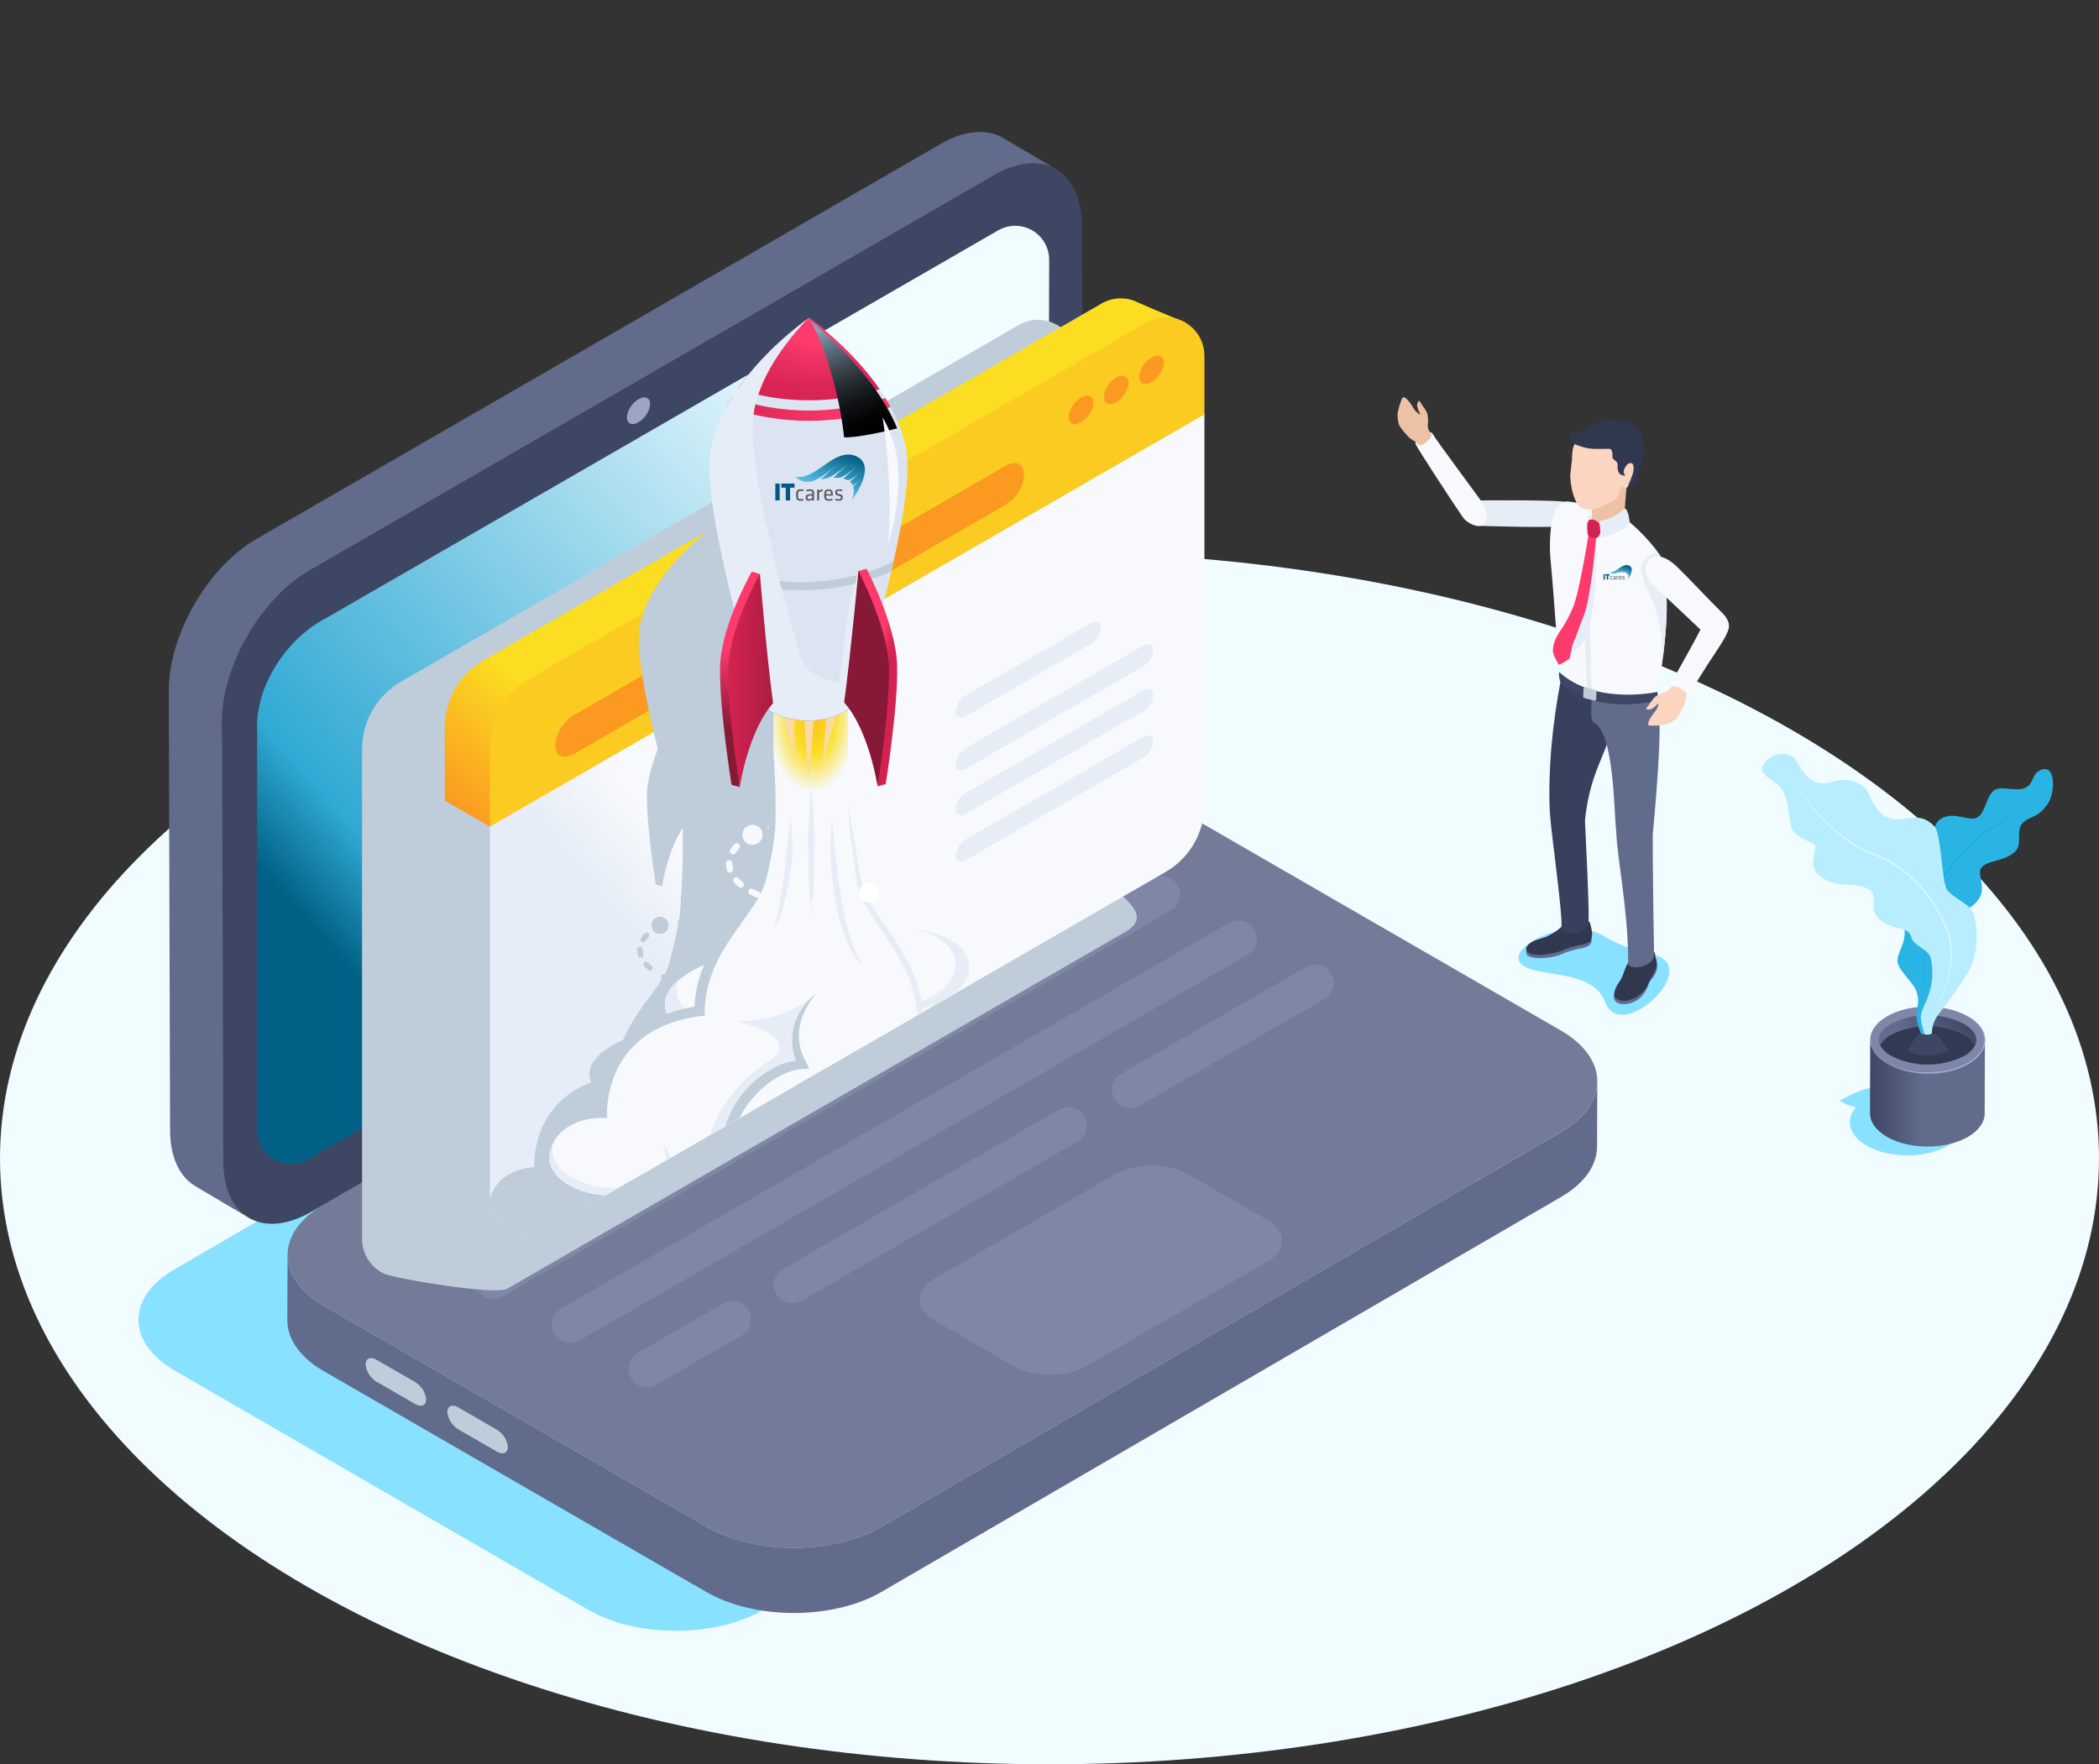 <?xml version="1.0" encoding="UTF-8"?>
<!-- Generator: Adobe Illustrator 15.1.0, SVG Export Plug-In . SVG Version: 6.00 Build 0)  -->
<svg xmlns="http://www.w3.org/2000/svg" xmlns:xlink="http://www.w3.org/1999/xlink" version="1.1" id="Ebene_1" x="0px" y="0px" width="751.916px" height="632.016px" viewBox="0 0 751.916 632.016" xml:space="preserve">
<rect x="0" y="0" width="751.916" height="632.016" fill="#333333" stroke="none"/>
<g id="Gruppe_251" transform="translate(-117.345 -196.478)">
	<ellipse id="circle" fill="#F0FCFF" cx="493.304" cy="611.43" rx="375.959" ry="217.066"></ellipse>
	<g id="flower" transform="translate(748.564 466.532)">
		<g id="Gruppe_208" transform="translate(27.808 90.561)">
			<path id="Pfad_91" fill="#87E1FF" d="M38.645,32.979c-4.923-2.842-11.7-3.941-18.051-3.305c-7.588-4.277-20.6,4.108-20.6,4.108     c1.801,1.069,3.77,1.826,5.823,2.237C1.943,40.482,3.238,46.071,9.697,49.8c8.046,4.646,21.047,4.646,29.038,0     C46.725,45.155,46.691,37.624,38.645,32.979z"></path>
			
				<linearGradient id="Pfad_92_1_" gradientUnits="userSpaceOnUse" x1="-540.485" y1="208.669" x2="-539.485" y2="208.669" gradientTransform="matrix(41.142 0 0 -38.274 22247.492 8017.481)">
				<stop offset="0" style="stop-color:#3D4663"></stop>
				<stop offset="0.455" style="stop-color:#616B8C"></stop>
			</linearGradient>
			<path id="Pfad_92" fill="url(#Pfad_92_1_)" d="M46.039,20.303c-7.991,4.645-20.992,4.646-29.038,0     c-4.047-2.336-6.068-5.399-6.06-8.467l-0.075,26.321c-0.009,3.063,2.013,6.131,6.061,8.468c8.047,4.645,21.048,4.645,29.038,0     c3.972-2.308,5.959-5.328,5.969-8.352l0.074-26.322C52.002,14.977,50.009,17.996,46.039,20.303z"></path>
			<path id="Pfad_93" fill="#7E87A8" d="M45.945,3.483c-8.044-4.645-21.045-4.645-29.038,0s-7.949,12.175,0.094,16.818     c8.043,4.645,21.047,4.646,29.038,0C54.03,15.657,53.991,8.13,45.945,3.483z"></path>
			<path id="Pfad_94" fill="#9FAAD4" d="M16.999,20.303c1.907,1.008,3.934,1.771,6.032,2.273c2.088,0.514,4.221,0.824,6.369,0.924     c1.071,0.049,2.146,0.053,3.218,0.018c1.072-0.033,2.142-0.131,3.2-0.268c2.126-0.262,4.218-0.748,6.241-1.451     c2.024-0.681,3.93-1.672,5.647-2.939c0.852-0.631,1.618-1.367,2.282-2.193c0.156-0.213,0.326-0.416,0.463-0.641l0.216-0.331     l0.193-0.345l0.1-0.172l0.085-0.176l0.169-0.357l0.143-0.365l0.071-0.184l0.057-0.188c0.158-0.501,0.259-1.017,0.301-1.54     c0.036-0.523,0.016-1.051-0.061-1.57c-0.177-1.048-0.563-2.049-1.133-2.945c-0.569-0.907-1.262-1.73-2.059-2.447     c-0.805-0.718-1.673-1.361-2.594-1.924c1.946,0.992,3.623,2.441,4.89,4.221c0.618,0.916,1.044,1.949,1.253,3.034     c0.093,0.548,0.127,1.103,0.1,1.657c-0.03,0.557-0.124,1.106-0.279,1.641c-0.315,1.067-0.831,2.064-1.52,2.938     c-0.68,0.869-1.469,1.648-2.348,2.315c-0.872,0.666-1.802,1.253-2.777,1.755c-0.971,0.504-1.977,0.938-3.01,1.299     c-2.063,0.711-4.197,1.197-6.365,1.449c-2.162,0.258-4.344,0.309-6.515,0.151c-2.169-0.153-4.317-0.519-6.414-1.093     C20.865,22.27,18.862,21.413,16.999,20.303z"></path>
			
				<linearGradient id="Pfad_95_1_" gradientUnits="userSpaceOnUse" x1="-540.802" y1="205.276" x2="-539.848" y2="205.712" gradientTransform="matrix(34.961 0 0 -17.684 18921.773 3645.912)">
				<stop offset="0.366" style="stop-color:#616B8C"></stop>
				<stop offset="1" style="stop-color:#3D4663"></stop>
			</linearGradient>
			<path id="Pfad_95" fill="url(#Pfad_95_1_)" d="M48.955,11.928c-0.007,0.687-0.179,1.361-0.5,1.969     c-0.934,1.604-2.302,2.91-3.947,3.768c-8.176,4.096-17.805,4.094-25.979-0.005c-1.683-0.868-3.082-2.2-4.034-3.837     c-0.318-0.605-0.49-1.277-0.5-1.963c0-2,1.617-4.1,4.448-5.739c8.176-4.095,17.805-4.093,25.979,0.005     C47.298,7.787,48.951,9.902,48.955,11.928z"></path>
			<path id="Pfad_96" fill="#323952" d="M48.453,13.897c-0.934,1.604-2.302,2.909-3.947,3.767     C36.33,21.76,26.7,21.758,18.526,17.659c-1.683-0.869-3.082-2.2-4.034-3.837c0.933-1.604,2.302-2.912,3.948-3.771     c8.176-4.096,17.804-4.096,25.979,0C46.103,10.923,47.503,12.257,48.453,13.897z"></path>
		</g>
		<g id="Gruppe_209">
			<path id="Pfad_97" fill="#29B4E3" d="M59.641,107.681c-0.761-4.225-4.972-10.424-4.3-15c0.42-2.845,1.075-4.045,0-7.521     c-0.919-2.984-5.946-6.988-6.767-10.305c-0.778-3.15,3.73-7.543,2.2-13.035c-0.919-3.31-6.235-5.252-6.152-10.773     c0.053-3.516,6.966-5.38,5.86-8.262c-2.673-6.974,3.648-9.1,8.88-10.058c3.7-0.677-0.169-7.917,6.077-10.129     c4.301-1.524,8.67,1.624,11.59,0.194c3.049-1.494,3.333-8.391,6.487-9.963c2.837-1.415,7.783,0.956,11.054-0.823     c2.727-1.482,2.045-4.506,4.722-5.957c6.012-3.258,5.809,7.661,3.146,11.7c-3.572,5.423-6.655,4.474-9.14,7.075     c-2.514,2.628,0.149,7.577-2.688,10.208c-3.887,3.6-8.932,2.8-11.821,5.473c-2.134,1.975,1.463,7.028-0.788,10.89     c-3.152,5.4-9.286,5.194-10.623,8.951c-1.207,3.393,2.294,5.67,1.058,9.266c-1.32,4.159-2.966,8.207-4.922,12.107     c-1.676,3.58-2.62,7.459-2.777,11.409C60.581,97.222,59.412,106.411,59.641,107.681z"></path>
			<path id="Pfad_98" fill="#02A7DE" d="M99.931,11.613c-0.493,0.831-1.053,1.62-1.673,2.361c-0.3,0.377-0.624,0.737-0.939,1.1     c-0.314,0.363-0.649,0.715-0.986,1.06c-1.346,1.388-2.775,2.692-4.279,3.906c-0.74,0.622-1.516,1.2-2.285,1.783     s-1.573,1.122-2.366,1.675c-0.811,0.525-1.608,1.072-2.432,1.578l-2.472,1.511c-3.304,1.995-6.329,4.416-9,7.2     c-2.633,2.819-5.102,5.786-7.396,8.886c-0.57,0.774-1.119,1.565-1.634,2.377c-0.516,0.812-0.983,1.652-1.42,2.508     c-0.862,1.721-1.572,3.513-2.123,5.355c-1.058,3.709-1.761,7.51-2.101,11.351c-0.386,3.839-0.573,7.7-0.677,11.554     c-0.104,3.854-0.131,7.721-0.109,11.582c-0.23-7.724-0.042-15.455,0.564-23.158c0.316-3.859,1.009-7.677,2.066-11.4     c0.552-1.858,1.264-3.666,2.129-5.4c0.439-0.866,0.915-1.711,1.427-2.534s1.06-1.623,1.644-2.4     c2.315-3.099,4.806-6.063,7.458-8.878c2.695-2.786,5.745-5.205,9.07-7.195l2.476-1.5c0.823-0.5,1.62-1.045,2.433-1.566     c0.793-0.549,1.589-1.095,2.366-1.664c0.778-0.569,1.554-1.144,2.301-1.759c1.515-1.195,2.954-2.482,4.312-3.854     c0.341-0.341,0.664-0.7,1-1.048c0.318-0.363,0.645-0.719,0.949-1.092C98.861,13.218,99.429,12.437,99.931,11.613z"></path>
			<path id="Pfad_99" fill="#B8EDFF" d="M57.891,102.581c4.956-1.033,1.534-1.741,4.054-7.225     c1.243-2.707,5.562-6.761,11.733-17.013c3.888-6.457,3.888-15.69,1.964-21.329c-1.113-3.264-7.836-5.677-9.524-8.574     c-1.712-2.937-1.959-20.016-4.408-22.52c-6.064-6.2-10.417-0.646-16.777-3.191c-5.506-2.2-5.991-9.489-8.941-11.3     c-7.881-4.841-10.369,0.335-16.469-1.2c-3.416-0.861-5.745-5.216-7.431-8.106C10.908,0.097,5.783-1.469,1.731,2.272     c-5.1,4.705,2.451,6.854,4.763,9.663c3.813,4.635,2.593,12.969,4.715,15.744c1.951,2.552,5.317,3.479,7.074,4.505     c2.943,1.72-3.771,7.654,3.435,12.308c6.314,4.078,12.233,0.819,17.057,4.468c2.892,2.188-0.762,6.965,3.271,10.273     c5.5,4.514,10.364,2.317,11.374,6.389c0.828,3.34,6.484,4.201,7.146,7.994c1.964,11.26-3.4,16.566-3.661,20.121     C56.615,97.62,58.801,99.297,57.891,102.581z"></path>
			<path id="Pfad_100" fill="#DBF6FF" d="M10.158,7.496c1.146,2.047,2.392,4.036,3.735,5.958c1.337,1.926,2.757,3.789,4.258,5.591     c2.97,3.622,6.318,6.916,9.989,9.824c3.661,2.91,7.754,5.229,12.13,6.876c4.419,1.702,8.521,4.134,12.136,7.194     c3.59,3.077,6.718,6.657,9.285,10.628c1.287,1.978,2.439,4.039,3.45,6.172c0.5,1.067,0.97,2.152,1.385,3.258     c0.432,1.106,0.771,2.246,1.012,3.408c0.441,2.328,0.576,4.705,0.399,7.068c-0.164,2.354-0.561,4.687-1.183,6.963     c-1.262,4.541-3.291,8.834-6,12.691c1.283-1.963,2.415-4.021,3.386-6.156c0.961-2.135,1.736-4.348,2.315-6.616     c0.587-2.261,0.95-4.574,1.084-6.907c0.145-2.324-0.017-4.658-0.479-6.941c-0.254-1.133-0.594-2.244-1.017-3.324     c-0.413-1.089-0.878-2.161-1.38-3.213c-1.008-2.105-2.156-4.143-3.437-6.094c-2.556-3.911-5.656-7.438-9.206-10.475     c-3.553-3.032-7.59-5.446-11.942-7.141c-2.213-0.827-4.352-1.838-6.395-3.022c-2.039-1.188-3.985-2.528-5.823-4.008     c-3.66-2.966-6.989-6.319-9.929-10c-1.472-1.833-2.858-3.729-4.162-5.686C12.456,11.596,11.25,9.577,10.158,7.496z"></path>
			<path id="Pfad_101" fill="#3D4663" d="M52.721,106.724c-0.371-0.195-0.515-0.654-0.319-1.025c0.002-0.005,0.005-0.01,0.007-0.014     c0.959-1.783,2.089-3.47,3.375-5.033c0.78-0.885,2.85,0.033,3.549-0.028c1.27-0.112,2.1-1.17,3.23-0.056     c1.466,1.543,2.788,3.217,3.95,5c0.212,0.455,0.014,0.996-0.442,1.209c-0.027,0.012-0.056,0.023-0.085,0.033     C63.842,107.616,57.485,109.208,52.721,106.724z"></path>
		</g>
	</g>
	<g id="laptop" transform="translate(166.944 196.478)">
		<g id="Gruppe_218" transform="translate(0 282.505)">
			<g id="fill">
				<path id="Pfad_102" fill="#87E1FF" d="M467.374,152.652L223.836,294.181c-12.61,7.328-31,9.301-46.765,5.908      c-5.573-1.137-10.937-3.129-15.9-5.908L13.083,208.533c-17.361-10.021-17.457-26.275-0.208-36.299l215.082-125l28.45-16.529      c17.25-10.023,56.373-3.489,73.733,6.539l137.026,79.109C484.532,126.374,484.621,142.628,467.374,152.652z"></path>
				
					<linearGradient id="Pfad_103_1_" gradientUnits="userSpaceOnUse" x1="70.462" y1="290.302" x2="71.309" y2="289.026" gradientTransform="matrix(469.262 0 0 -190.399 -33119.297 55216.953)">
					<stop offset="0" style="stop-color:#3D4663"></stop>
					<stop offset="0.266" style="stop-color:#3E4764"></stop>
					<stop offset="0.371" style="stop-color:#444E6B"></stop>
					<stop offset="0.447" style="stop-color:#4F5878"></stop>
					<stop offset="0.509" style="stop-color:#5E6889"></stop>
					<stop offset="0.517" style="stop-color:#616B8C"></stop>
				</linearGradient>
				<path id="Pfad_103" fill="url(#Pfad_103_1_)" d="M509.718,122.93L266.182,264.456c-17.249,10.025-45.306,10.025-62.667,0      L66.491,185.345c-8.737-5.043-13.101-11.666-13.082-18.277l-0.081,23.336c-0.019,6.611,4.345,13.234,13.082,18.279      l137.021,79.105c17.361,10.023,45.418,10.023,62.667,0l243.533-141.521c8.569-4.98,12.859-11.501,12.877-18.023l0.081-23.336      C522.577,111.434,518.287,117.951,509.718,122.93z"></path>
				<path id="Pfad_104" fill="#737B99" d="M509.718,122.929L266.181,264.458c-12.611,7.33-31,9.301-46.766,5.908      c-5.573-1.137-10.937-3.129-15.9-5.908L66.49,185.345c-17.361-10.021-17.457-26.275-0.208-36.299L281.365,24.051l28.453-16.534      c17.249-10.023,45.31-10.023,62.671,0L509.517,86.63C526.876,96.654,526.966,112.906,509.718,122.929z"></path>
			</g>
			<g id="Gruppe_217" transform="translate(93.08 31.299)">
				<g id="Gruppe_216">
					<g id="Gruppe_210">
						<path id="Pfad_105" fill="#7E87A8" d="M6.621,135.573c-3.654,0.004-6.619-2.957-6.622-6.611        c-0.002-2.365,1.259-4.551,3.307-5.734L214.228,0.886c3.165-1.826,7.211-0.741,9.037,2.424        c1.826,3.164,0.741,7.211-2.424,9.037L9.919,134.687C8.916,135.267,7.779,135.571,6.621,135.573z"></path>
					</g>
					<g id="Gruppe_211" transform="translate(27.482)">
						<path id="Pfad_106" fill="#7E87A8" d="M6.622,151.439c-3.654,0.004-6.619-2.955-6.623-6.609        c-0.003-2.365,1.258-4.553,3.307-5.734L242.686,0.887c3.175-1.809,7.215-0.702,9.023,2.473        c1.795,3.148,0.721,7.155-2.407,8.986L9.922,150.552C8.919,151.132,7.781,151.439,6.622,151.439z"></path>
					</g>
					<g id="Gruppe_212" transform="translate(54.964 15.867)">
						<path id="Pfad_107" fill="#7E87A8" d="M6.621,151.441c-3.654,0.002-6.618-2.957-6.622-6.611        c-0.002-2.365,1.259-4.551,3.307-5.734L242.686,0.886c3.164-1.826,7.21-0.742,9.037,2.422        c1.826,3.164,0.742,7.209-2.422,9.036L9.922,150.55C8.919,151.132,7.78,151.439,6.621,151.441z"></path>
					</g>
					<g id="Gruppe_213" transform="translate(255.652 31.733)">
						<path id="Pfad_108" fill="#7E87A8" d="M6.62,51.439c-3.653,0.003-6.618-2.956-6.621-6.61        c-0.003-2.365,1.258-4.552,3.307-5.734L69.48,0.889c3.164-1.826,7.21-0.742,9.036,2.422c1.827,3.164,0.742,7.211-2.422,9.037        L9.921,50.547C8.918,51.129,7.78,51.436,6.62,51.439z"></path>
					</g>
					<g id="Gruppe_214" transform="translate(134.485 82.785)">
						<path id="Pfad_109" fill="#7E87A8" d="M6.622,70.343c-3.654,0.004-6.619-2.955-6.623-6.609        c-0.003-2.365,1.258-4.553,3.307-5.736l98.918-57.109c3.164-1.826,7.21-0.742,9.036,2.422        c1.827,3.164,0.743,7.209-2.421,9.036L9.922,69.456C8.918,70.036,7.781,70.341,6.622,70.343z"></path>
					</g>
					<g id="Gruppe_215" transform="translate(82.446 152.248)">
						<path id="Pfad_110" fill="#7E87A8" d="M6.622,30.923c-3.653,0.006-6.62-2.951-6.625-6.604c-0.003-2.369,1.259-4.557,3.31-5.74        L33.949,0.888c3.164-1.826,7.21-0.742,9.036,2.422c1.827,3.164,0.743,7.209-2.421,9.037l0,0L9.922,30.038        C8.919,30.618,7.781,30.923,6.622,30.923z"></path>
					</g>
				</g>
				<path id="Pfad_111" fill="#7E87A8" d="M311.165,138.234l-64.636,37.318c-7.226,4.172-18.938,4.172-26.162,0l-28.214-16.289      c-7.225-4.172-7.225-10.936,0-15.105l64.636-37.317c7.224-4.171,18.938-4.171,26.162,0l28.214,16.29      C318.39,127.302,318.39,134.064,311.165,138.234z"></path>
			</g>
			<path id="Pfad_112" fill="#BFCCD9" d="M99.136,220.454l-13.834-7.988c-2.217-1.324-3.674-3.621-3.927-6.191     c0-2.17,1.758-2.912,3.927-1.66l13.834,7.986c2.217,1.326,3.674,3.623,3.927,6.193     C103.062,220.962,101.303,221.706,99.136,220.454z"></path>
			<path id="Pfad_113" fill="#BFCCD9" d="M128.413,237.509l-13.834-7.986c-2.217-1.324-3.674-3.623-3.927-6.193     c0-2.17,1.758-2.912,3.927-1.66l13.834,7.986c2.217,1.324,3.674,3.623,3.927,6.193     C132.34,238.017,130.582,238.761,128.413,237.509z"></path>
			<ellipse id="Ellipse_3" fill="#7E87A8" cx="336.876" cy="24.379" rx="11.284" ry="6.515"></ellipse>
		</g>
		<g id="Gruppe_219" transform="translate(10.872 47.271)">
			<g id="fill-2">
				
					<linearGradient id="Pfad_114_1_" gradientUnits="userSpaceOnUse" x1="59.1" y1="523.101" x2="59.839" y2="524.147" gradientTransform="matrix(317.905 0 0 -388.998 -18991.479 204212.156)">
					<stop offset="0" style="stop-color:#3D4663"></stop>
					<stop offset="0.129" style="stop-color:#414A68"></stop>
					<stop offset="0.282" style="stop-color:#4E5776"></stop>
					<stop offset="0.433" style="stop-color:#616B8C"></stop>
				</linearGradient>
				<path id="Pfad_114" fill="url(#Pfad_114_1_)" d="M317.907,13.4c-5.718-3.323-13.634-2.854-22.37,2.193l-10.246,5.918      l-234.878,135.6c-17.362,10.026-31.39,34.324-31.336,54.273l2.487,157.015c0.028,9.91,1.486,17.318,7.13,20.6L9.616,377.718      c-5.645-3.277-9.143-10.25-9.167-20.16L0.002,200.103c-0.025-9.027,2.831-18.945,7.578-28.026      c5.742-10.99,14.252-20.757,23.758-26.245L276.46,4.312c8.737-5.043,16.656-5.512,22.373-2.19L317.907,13.4z"></path>
				<path id="Pfad_115" fill="#3D4663" d="M295.543,15.59c17.362-10.024,31.484-1.978,31.54,17.971l0.446,157.452      c0.057,19.95-13.975,44.249-31.337,54.273L51.062,386.812c-17.363,10.025-31.484,1.979-31.54-17.972l-0.446-157.452      c-0.058-19.95,13.972-44.248,31.335-54.272L295.543,15.59z"></path>
				
					<linearGradient id="Pfad_116_1_" gradientUnits="userSpaceOnUse" x1="59.883" y1="524.084" x2="60.51" y2="524.741" gradientTransform="matrix(283.765 0 0 -336.074 -16911.871 176447.938)">
					<stop offset="0" style="stop-color:#006085"></stop>
					<stop offset="0.126" style="stop-color:#30A9D4"></stop>
					<stop offset="0.958" style="stop-color:#F0FCFF"></stop>
					<stop offset="1" style="stop-color:#F0FCFF"></stop>
				</linearGradient>
				<path id="Pfad_116" fill="url(#Pfad_116_1_)" d="M315.372,45.785l-0.394,144.14c0,9.072-5.839,30.052-24.213,39.153      L49.906,368.048c-0.274,0.159-0.552,0.301-0.83,0.438c-6.065,2.902-13.335,0.338-16.237-5.729      c-0.784-1.641-1.192-3.436-1.191-5.255v-142.8c-0.813-16.518,10.889-33.425,24.563-40.479L297.109,35.241      c5.822-3.363,13.268-1.37,16.63,4.452C314.81,41.545,315.372,43.646,315.372,45.785z"></path>
				<path id="Pfad_117" fill="#9CA6C2" d="M172.4,97.469c0,2.289-1.855,5.215-4.145,6.536c-2.289,1.321-4.144,0.537-4.144-1.751      c0-2.288,1.854-5.215,4.144-6.536C170.545,94.397,172.4,95.181,172.4,97.469z"></path>
			</g>
		</g>
		<g id="Gruppe_237" transform="translate(80.099)">
			<path id="Pfad_118" fill="#BFCCD9" d="M0,268.311v175.465c-0.025,5.418,3.145,10.344,8.087,12.564     c3.825,1.75,39.741,7.732,43.899,5.328l221.348-127.793c15.623-8.6-17.382-20.092-17.382-30.034V128.379     c0.001-7.622-6.177-13.801-13.798-13.802c-2.423,0-4.804,0.637-6.902,1.849L13.914,244.218     C5.305,249.187,0.001,258.371,0,268.311z"></path>
			
				<linearGradient id="Pfad_119_1_" gradientUnits="userSpaceOnUse" x1="-9.056" y1="571.335" x2="-9.029" y2="571.858" gradientTransform="matrix(264.467 0 0 -290.685 2552.261 166464.469)">
				<stop offset="0.841" style="stop-color:#BFCCD9"></stop>
				<stop offset="0.892" style="stop-color:#CFD9E2"></stop>
				<stop offset="0.992" style="stop-color:#FBFCFC"></stop>
				<stop offset="1" style="stop-color:#FFFFFF"></stop>
			</linearGradient>
			<path id="Pfad_119" fill="url(#Pfad_119_1_)" d="M52.31,439.901l227.861-131.808c8.61-4.971,13.914-14.158,13.912-24.1     l-0.545-134.777L29.617,285.994v132.772c-0.027,4.283,1.959,8.328,5.364,10.926C39.164,432.903,52.31,439.901,52.31,439.901z"></path>
			
				<linearGradient id="Pfad_120_1_" gradientUnits="userSpaceOnUse" x1="-9.707" y1="570.895" x2="-8.862" y2="571.598" gradientTransform="matrix(268.319 0 0 -189.226 2587.553 108336.273)">
				<stop offset="0.188" style="stop-color:#FB9921"></stop>
				<stop offset="0.391" style="stop-color:#FBDE21"></stop>
			</linearGradient>
			<path id="Pfad_120" fill="url(#Pfad_120_1_)" d="M297.936,158.258l-3.021-42.736c0,0-12.783-5.249-17.399-7.374     c-4.058-1.886-8.782-1.662-12.644,0.6L43.529,236.537c-8.61,4.971-13.913,14.158-13.912,24.1l0.057,26.205l16.134,9.262     L297.936,158.258z"></path>
			
				<linearGradient id="Pfad_121_1_" gradientUnits="userSpaceOnUse" x1="-8.812" y1="571.869" x2="-9.486" y2="571.226" gradientTransform="matrix(255.955 0 0 -294.097 2489.61 168416.391)">
				<stop offset="0.551" style="stop-color:#F7F9FC"></stop>
				<stop offset="0.678" style="stop-color:#E6EDF7"></stop>
			</linearGradient>
			<path id="Pfad_121" fill="url(#Pfad_121_1_)" d="M45.807,295.907v132.289c-0.001,7.621,6.178,13.801,13.799,13.801     c2.423,0,4.803-0.637,6.901-1.848l221.346-127.793c8.607-4.969,13.91-14.154,13.909-24.093V147.9L45.807,295.907z"></path>
			<path id="Pfad_122" fill="#FBCB21" d="M45.807,267.373V296.1l255.955-147.658v-21c0.001-7.622-6.177-13.801-13.799-13.802     c-2.423,0-4.804,0.637-6.901,1.849L59.722,243.28C51.113,248.249,45.808,257.433,45.807,267.373z"></path>
			<g id="Gruppe_220" transform="translate(69.274 127.383)">
				<path id="Pfad_123" fill="#FB9921" d="M160.907,53.626L6.96,142.507c-9.28,5.358-9.28-8.563,0-13.921l153.945-88.88      C170.183,34.347,170.183,48.268,160.907,53.626z"></path>
				<path id="Pfad_124" fill="#FB9921" d="M192.672,16.909c0,2.434-1.973,5.546-4.407,6.951c-2.434,1.405-4.406,0.571-4.406-1.862      s1.973-5.546,4.406-6.951C190.699,13.642,192.672,14.475,192.672,16.909z"></path>
				<path id="Pfad_125" fill="#FB9921" d="M205.309,9.727c0,2.434-1.973,5.546-4.406,6.951c-2.435,1.405-4.406,0.571-4.406-1.862      c0-2.433,1.973-5.546,4.406-6.951C203.336,6.46,205.309,7.294,205.309,9.727z"></path>
				<path id="Pfad_126" fill="#FB9921" d="M217.946,2.544c0,2.434-1.974,5.546-4.407,6.951c-2.435,1.405-4.407,0.571-4.407-1.862      s1.973-5.546,4.407-6.951C215.973-0.723,217.946,0.111,217.946,2.544z"></path>
			</g>
			<path id="Pfad_127" fill="#E6EDF7" d="M260.935,230.729l-44.57,25.733c-2.049,1.183-3.71,0.481-3.71-1.568     c0.238-2.429,1.615-4.6,3.71-5.852l44.57-25.733c2.049-1.183,3.71-0.481,3.71,1.568     C264.406,227.306,263.03,229.477,260.935,230.729z"></path>
			<path id="Pfad_128" fill="#E6EDF7" d="M279.736,238.749l-63.371,36.587c-2.049,1.183-3.71,0.481-3.71-1.568     c0.238-2.429,1.615-4.6,3.71-5.852l63.371-36.587c2.049-1.183,3.71-0.481,3.71,1.568     C283.207,235.325,281.83,237.497,279.736,238.749z"></path>
			<path id="Pfad_129" fill="#E6EDF7" d="M279.736,254.823l-63.371,36.587c-2.049,1.183-3.71,0.481-3.71-1.568     c0.239-2.428,1.615-4.599,3.71-5.851l63.371-36.587c2.049-1.183,3.71-0.481,3.71,1.568     C283.207,251.4,281.831,253.571,279.736,254.823z"></path>
			<path id="Pfad_130" fill="#E6EDF7" d="M279.736,271.47l-63.371,36.586c-2.049,1.183-3.71,0.481-3.71-1.568     c0.238-2.428,1.615-4.599,3.71-5.851l63.371-36.587c2.049-1.183,3.71-0.481,3.71,1.568     C283.207,268.046,281.83,270.217,279.736,271.47z"></path>
			<g id="Gruppe_236" transform="translate(45.807)">
				<g>
					<defs>
						<path id="SVGID_1_" d="M0,148.007v280.189c-0.001,7.621,6.178,13.799,13.799,13.801c2.423,0,4.803-0.639,6.901-1.85        l221.346-127.791c8.608-4.969,13.91-14.154,13.909-24.094V0L0,148.007z"></path>
					</defs>
					<clipPath id="SVGID_2_">
						<use xlink:href="#SVGID_1_" overflow="visible"></use>
					</clipPath>
					<g id="Gruppe_235" clip-path="url(#SVGID_2_)">
						<g id="Gruppe_221" transform="translate(-0.057 188.392)">
							<path id="Pfad_131" fill="#BFCCD9" d="M103.749,153.023c0.527-0.002,0.957-0.422,0.971-0.949c0-0.053,0-0.108,0-0.164         c-0.002-0.689-0.1-1.377-0.29-2.041c-0.158-0.513-0.701-0.801-1.214-0.643c-0.498,0.152-0.786,0.672-0.653,1.176         c0.142,0.49,0.214,0.998,0.215,1.51c0,0.039,0,0.078,0,0.117c-0.013,0.537,0.411,0.982,0.947,0.994h0.001H103.749z"></path>
							<path id="Pfad_132" fill="#BFCCD9" d="M97.381,142.476c-0.166-0.088-0.335-0.175-0.508-0.261         c-0.422-0.211-0.861-0.417-1.309-0.612c-0.488-0.221-1.063-0.004-1.285,0.485c-0.221,0.489-0.004,1.063,0.485,1.284         c0.008,0.004,0.016,0.008,0.023,0.011c0.416,0.181,0.825,0.372,1.217,0.567c0.158,0.08,0.314,0.16,0.468,0.242         c0.474,0.25,1.062,0.069,1.313-0.404C98.037,143.314,97.855,142.726,97.381,142.476L97.381,142.476L97.381,142.476z"></path>
							<path id="Pfad_133" fill="#BFCCD9" d="M101.571,147.771c0.536,0,0.971-0.435,0.971-0.971c0-0.239-0.088-0.47-0.247-0.648         c-0.467-0.516-0.971-0.996-1.508-1.438c-0.414-0.342-1.026-0.283-1.368,0.131c-0.343,0.415-0.283,1.027,0.131,1.369         c0.463,0.38,0.897,0.794,1.3,1.239C101.034,147.655,101.296,147.773,101.571,147.771z"></path>
							<path id="Pfad_134" fill="#BFCCD9" d="M101.38,158.196c0.268,0,0.523-0.11,0.707-0.305c0.487-0.516,0.926-1.074,1.309-1.67         c0.288-0.453,0.154-1.053-0.299-1.342c-0.452-0.287-1.053-0.153-1.34,0.299c-0.317,0.494-0.681,0.955-1.084,1.381         c-0.368,0.39-0.35,1.004,0.04,1.372C100.894,158.102,101.132,158.196,101.38,158.196z"></path>
							<path id="Pfad_135" fill="#BFCCD9" d="M161.724,238.62c-0.482-1.213-1.086-2.373-1.801-3.467         c-0.722-1.094-1.55-2.113-2.473-3.045c-1.855-1.876-4.06-3.373-6.487-4.408c-2.258-0.955-4.659-1.529-7.105-1.7         c-0.362-3.302-1.383-6.499-3-9.399c-1.71-3.07-4.028-5.759-6.814-7.9c-2.783-2.137-5.941-3.734-9.311-4.713         c-3.04-0.869-6.183-1.329-9.345-1.367c0-1.43-0.057-2.859-0.2-4.283c-0.086-0.8-0.2-1.605-0.333-2.4         c5.363-1.816,9.758-4.617,11.605-8.186c0.021-0.031,0.039-0.064,0.054-0.1c0.143-0.283,0.271-0.574,0.383-0.871         c0.008-0.022,0.02-0.043,0.026-0.066c0.114-0.316,0.208-0.641,0.281-0.97c0.02-0.083,0.032-0.169,0.049-0.251         c0.05-0.254,0.086-0.512,0.109-0.77c0.009-0.1,0.019-0.189,0.023-0.285c0.023-0.344,0.023-0.688,0-1.031         c-0.02-0.277-0.057-0.553-0.1-0.824c-0.01-0.057-0.018-0.113-0.029-0.17c-0.049-0.268-0.107-0.532-0.181-0.794         c-0.01-0.038-0.022-0.076-0.034-0.114c-0.072-0.248-0.156-0.494-0.252-0.736c-0.013-0.033-0.023-0.065-0.037-0.101         c-0.104-0.259-0.226-0.515-0.357-0.769c-0.012-0.02-0.019-0.041-0.029-0.062c-2.4-4.5-9.173-7.892-22.756-8.521         c-0.215-0.01-0.431-0.014-0.646-0.019c-1.226-1.751-2.432-3.5-3.532-5.3c-0.217-0.357-0.428-0.717-0.634-1.079         c1.703-0.087,3.014-1.538,2.927-3.243c-0.087-1.703-1.539-3.014-3.242-2.927c-0.753,0.038-1.467,0.351-2.005,0.879         c-0.043-0.147-0.094-0.292-0.133-0.44c-0.106-0.399-0.2-0.799-0.274-1.199l-0.227-1.262         c-0.631-3.363-1.18-6.742-1.673-10.131c-0.31-2.091-0.595-1.654-0.852-1.813c-0.081-0.6-0.159-1.184-0.23-1.742l0.044,0.012         c0.52,0.149,1.062-0.15,1.211-0.671c0.146-0.513-0.144-1.05-0.654-1.206c-0.28-0.082-0.575-0.154-0.862-0.232         c-0.349-2.899,6.801-12.053,6.801-12.053l2.242-0.621c0,0,3.5-21.687,3.131-32.883c-0.174-5.192-2.678-21.106-1.7-25.252         c0.037-0.155,0.076-0.327,0.114-0.49c0.019-0.077,0.037-0.164,0.057-0.243c0.063-0.276,0.128-0.558,0.194-0.849         c0.03-0.138,0.062-0.271,0.093-0.411c0.082-0.366,0.165-0.737,0.249-1.113l0.038-0.168c0.445-2.014,0.883-4.07,1.139-5.348         c0.323-1.616,1-4.978,1.53-8.378c0.342-2.18,0.714-5.1,0.931-7.3c0.12-1.208,0.235-2.827,0.234-4.042         c0-0.843,0-1.968-0.037-2.81c-0.032-0.651-0.128-1.516-0.208-2.163c-0.175-1.238-0.428-2.463-0.756-3.67         c-0.167-0.565-0.372-1.325-0.57-1.88c-0.172-0.48-0.391-1.123-0.576-1.6c-0.206-0.53-0.489-1.234-0.725-1.752         c-0.418-0.923-1.019-2.135-1.48-3.038c-0.164-0.322-0.376-0.707-0.581-1.067l-0.016-0.029c-0.1-0.169-0.19-0.334-0.278-0.48         c-0.761-1.288-0.965-1.634-1.783-2.879c-0.274-0.417-0.472-0.71-0.688-1.024l-0.044-0.063l-0.129-0.184l-0.089-0.127         l-0.147-0.206l-0.106-0.151l-0.186-0.256l-0.121-0.169l-0.354-0.492c-0.584-0.81-1.611-2.134-2.743-3.491         c-0.339-0.406-0.686-0.815-1.034-1.214c-0.239-0.274-0.473-0.536-0.7-0.787c-0.448-0.5-0.868-0.961-1.265-1.385         c-0.396-0.424-0.766-0.81-1.116-1.17c-0.524-0.539-1-1.015-1.446-1.454c-0.101-0.1-0.221-0.217-0.352-0.344         c-0.915-0.892-2.491-2.38-4.512-4.1c-0.231-0.2-0.462-0.395-0.692-0.584c-1.6-1.339-3.117-2.5-3.987-3.11         c0.019,0.015,0.034,0.032,0.049,0.05c-0.021-0.026-0.047-0.048-0.075-0.067c-0.23-0.121-0.505-0.124-0.738-0.008         c-0.03,0.018-0.057,0.041-0.08,0.068c0.013-0.017,0.027-0.033,0.044-0.046l-0.048,0.033l-0.021,0.015l-0.082,0.058         l-0.077,0.055l-0.063,0.044l-0.038,0.028l-0.115,0.084l-0.131,0.095l-0.148,0.109l-0.115,0.084l-0.041,0.031l-0.2,0.152         l-0.164,0.123l-0.262,0.2l-0.152,0.116L78.671,1.36l-0.309,0.238l-0.199,0.157l-0.576,0.452         c-0.192,0.151-0.393,0.312-0.601,0.48c-0.622,0.5-1.312,1.079-2.059,1.719c-1.16,0.992-2.982,2.615-5.077,4.706         c-1.578,1.576-3.12,3.246-4.581,4.964c-0.932,1.1-1.735,2.122-1.959,2.41c-0.574,0.738-1.31,1.743-1.856,2.5         c-0.08,0.111-0.167,0.235-0.26,0.365c-0.465,0.665-1.053,1.552-1.605,2.432c-0.146,0.233-0.284,0.456-0.418,0.676         l-0.101,0.17c-0.117,0.2-0.229,0.385-0.336,0.569l-0.062,0.1c-0.143,0.249-0.328,0.574-0.547,0.963         c-0.161,0.3-0.339,0.623-0.53,0.986c-0.221,0.419-0.455,0.879-0.694,1.371c-0.238,0.492-0.479,1.016-0.716,1.563         c-0.4,0.938-0.883,2.215-1.222,3.178c-0.206,0.584-0.422,1.383-0.593,1.979c-0.046,0.158-0.091,0.331-0.136,0.51         c-0.133,0.539-0.257,1.145-0.353,1.629c-0.024,0.125-0.049,0.261-0.074,0.4c-0.073,0.425-0.141,0.9-0.191,1.278         c-0.022,0.179-0.045,0.374-0.064,0.577c-0.061,0.607-0.1,1.285-0.123,1.827c-0.008,0.217-0.012,0.453-0.013,0.7         c0,0.735,0.013,1.552,0.014,2.206c0,0.8,0.066,1.8,0.142,2.7c0.023,0.265,0.047,0.524,0.069,0.761         c0.109,1.1,0.253,2.39,0.413,3.675s0.333,2.567,0.5,3.664c0.442,2.9,1.039,6.068,1.461,8.217         c0.33,1.677,0.74,3.634,1.116,5.376c0.008,0.041,0.017,0.079,0.025,0.12c0.035,0.165,0.07,0.325,0.105,0.485         c0.035,0.16,0.072,0.33,0.108,0.492l0.091,0.416c0.059,0.268,0.117,0.527,0.172,0.77c0.022,0.1,0.044,0.194,0.065,0.293         c0.026,0.115,0.054,0.235,0.077,0.343c0.02,0.082,0.04,0.178,0.059,0.255c0.156,0.686,0.3,1.313,0.438,1.9         s0.261,1.123,0.38,1.632c0.061,0.255,0.118,0.5,0.175,0.743c0.114,0.483,0.224,0.942,0.331,1.393         c0.108,0.451,0.216,0.892,0.324,1.338c0.225,0.916,0.458,1.856,0.729,2.934c-1.912,4.8-3.7,10.557-3.87,15.614         c-0.373,11.2,3.13,32.883,3.13,32.883l2.243,0.623c0,0,1.917-12.767,7.429-20.848v10.891c-0.052,1.903-0.118,3.803-0.2,5.7         c-0.073,1.9-0.169,3.8-0.276,5.694c-0.108,1.895-0.216,3.791-0.352,5.683l-0.222,2.837c-0.071,0.708-0.178,1.412-0.32,2.11         c-0.353,0.23-0.516,0.661-0.405,1.067c0.029,0.104,0.075,0.201,0.137,0.289l-0.08,0.39c-0.601,4.133-1.563,7.28-1.953,9.108         c-0.382,1.814-0.854,3.609-1.414,5.379c0,0-0.362,1.045-0.441,1.248c-0.164,0.406-0.344,0.811-0.539,1.211         c-0.135,0.279-0.284,0.555-0.433,0.83c-0.498-0.176-1.044,0.086-1.22,0.584c-0.133,0.375-0.02,0.792,0.285,1.049         c-0.937,1.527-1.988,3.021-3.076,4.51c-2.225,3.037-4.56,6.093-6.648,9.371c-1.643,2.547-3.065,5.23-4.253,8.02         c-4.716,2.045-8.439,4.717-10.399,7.393l-0.061,0.086c-0.118,0.164-0.229,0.328-0.333,0.49         c-0.034,0.054-0.065,0.106-0.1,0.16c-0.086,0.141-0.167,0.281-0.242,0.422c-0.033,0.061-0.067,0.121-0.1,0.183         c-0.07,0.14-0.135,0.278-0.194,0.416c-0.025,0.058-0.052,0.112-0.074,0.169c-0.077,0.191-0.146,0.383-0.2,0.572         c-0.08,0.269-0.144,0.535-0.199,0.8c-0.019,0.101-0.027,0.192-0.041,0.288c-0.026,0.167-0.055,0.334-0.069,0.5         c-0.01,0.117-0.009,0.232-0.014,0.348c-0.007,0.143-0.016,0.284-0.014,0.426c0.002,0.141,0.016,0.252,0.023,0.379         s0.014,0.252,0.029,0.377c0.015,0.125,0.042,0.267,0.064,0.4c0.021,0.115,0.037,0.229,0.063,0.344         c0.03,0.138,0.07,0.272,0.108,0.41c0.03,0.104,0.059,0.211,0.092,0.314c0.047,0.139,0.101,0.275,0.153,0.412         c0.03,0.078,0.057,0.156,0.089,0.234c-0.716,0.271-1.428,0.555-2.13,0.867c-3.865,1.703-7.343,4.176-10.221,7.268         c-1.419,1.559-2.668,3.264-3.725,5.086c-1.042,1.817-1.898,3.734-2.556,5.724c-0.655,1.974-1.124,4.005-1.4,6.067         c-0.139,1.027-0.234,2.059-0.283,3.095c-0.024,0.519-0.036,1.037-0.034,1.558c0,0.225,0.004,0.451,0.013,0.678         c-0.729,0.047-1.459,0.115-2.181,0.227c-1.033,0.166-2.053,0.403-3.052,0.712c-2.006,0.604-3.895,1.546-5.584,2.784         c-1.683,1.246-3.047,2.873-3.98,4.748c-0.884,1.861-1.28,3.916-1.152,5.973c0-0.029,0.007-0.057,0.009-0.084         c0.12,1.305,0.546,2.564,1.243,3.676c0.235,0.381,0.494,0.748,0.777,1.094c0.143,0.178,0.292,0.352,0.448,0.521         c0.65,0.705,1.371,1.342,2.151,1.9c0.62,0.445,1.268,0.85,1.939,1.211c0.457,0.248,0.931,0.482,1.42,0.701         c0.244,0.109,0.491,0.215,0.743,0.318c1.025,0.414,2.078,0.76,3.149,1.035c2.214,0.57,4.49,0.857,6.775,0.855         c0.656,0,1.288-0.02,1.907-0.053c0.2-0.012,0.395-0.029,0.593-0.043c0.409-0.029,0.815-0.061,1.207-0.1         c0.226-0.025,0.445-0.055,0.664-0.084c0.351-0.047,0.7-0.1,1.032-0.152c0.221-0.037,0.439-0.078,0.654-0.121         c0.322-0.063,0.636-0.133,0.943-0.207c0.2-0.049,0.41-0.1,0.609-0.15c0.313-0.084,0.612-0.178,0.91-0.273         c0.174-0.055,0.353-0.107,0.521-0.166c0.382-0.135,0.748-0.281,1.1-0.436c0.141-0.059,0.276-0.123,0.411-0.186         c0.2-0.094,0.396-0.193,0.586-0.293l0.086,0.035c0.576,0.254,1.161,0.494,1.764,0.715c0.064,0.023,0.124,0.055,0.189,0.078         h0.027c4.648,1.596,9.548,2.334,14.46,2.178c0.008,0.053,0.018,0.09,0.028,0.09c1.271-0.002,2.539-0.084,3.8-0.242         c-0.771,0.742-1.424,1.598-1.938,2.535c-0.578,1.051-0.869,2.236-0.844,3.436c-0.055,1.303,0.27,2.594,0.934,3.717         c0.146,0.254,0.307,0.5,0.479,0.736c0.056,0.078,0.117,0.152,0.175,0.23c0.134,0.172,0.273,0.342,0.421,0.51         c0.068,0.076,0.134,0.152,0.205,0.229c0.194,0.205,0.4,0.406,0.612,0.6c0.026,0.023,0.048,0.047,0.074,0.07         c0.24,0.215,0.5,0.418,0.762,0.619c0.083,0.061,0.17,0.123,0.255,0.184c0.2,0.143,0.405,0.281,0.615,0.416         c0.092,0.059,0.184,0.117,0.278,0.174c0.279,0.17,0.566,0.334,0.865,0.488l0.062,0.033c0.318,0.162,0.648,0.313,0.986,0.457         c0.101,0.045,0.207,0.086,0.312,0.127c0.254,0.104,0.513,0.201,0.775,0.293c0.107,0.039,0.215,0.076,0.323,0.113         c0.354,0.115,0.713,0.225,1.081,0.322l0.029,0.008c0.377,0.1,0.763,0.182,1.153,0.26c0.113,0.021,0.23,0.041,0.347,0.061         c0.292,0.053,0.587,0.102,0.886,0.137c0.12,0.016,0.239,0.031,0.359,0.047c0.406,0.045,0.815,0.082,1.23,0.1         c6.664,0.332,14.956-2.018,16.681-6.316c0.79,0.057,1.588,0.086,2.393,0.086c0.787,0,1.569-0.027,2.347-0.08h0.025         c10.179-0.705,19.287-5.867,21.882-12.645c0.113,0.045,0.229,0.086,0.343,0.129c0.147,0.057,0.294,0.111,0.441,0.164         c0.526,0.189,1.057,0.369,1.6,0.529l0.028,0.008c0.552,0.162,1.113,0.301,1.678,0.434c0.156,0.037,0.313,0.07,0.472,0.102         c0.441,0.094,0.888,0.18,1.337,0.254c0.146,0.025,0.292,0.051,0.438,0.074c0.577,0.088,1.158,0.162,1.745,0.217         c0.101,0.008,0.2,0.014,0.3,0.021c0.496,0.043,0.994,0.072,1.494,0.09c0.175,0.006,0.35,0.012,0.525,0.016         c0.494,0.01,0.991,0.006,1.489-0.006c0.112,0,0.226,0,0.339-0.006c0.6-0.023,1.2-0.066,1.809-0.123         c0.153-0.016,0.307-0.035,0.46-0.053c0.473-0.053,0.946-0.115,1.419-0.188c0.174-0.027,0.35-0.053,0.524-0.084         c0.611-0.1,1.223-0.223,1.834-0.365c0.515-0.119,1.016-0.246,1.509-0.377c0.159-0.043,0.312-0.088,0.468-0.131         c0.332-0.092,0.661-0.186,0.982-0.283c0.176-0.053,0.349-0.107,0.521-0.162c0.296-0.094,0.588-0.189,0.876-0.289         c0.171-0.057,0.341-0.115,0.509-0.176c0.294-0.1,0.581-0.213,0.866-0.322c0.146-0.055,0.292-0.109,0.436-0.166         c0.399-0.16,0.792-0.324,1.177-0.494l0.131-0.059c2.42,3.4,6.686,5.627,12.251,5.748c11.727,0.252,21.11-2.922,21.11-11.156         C163.14,243.63,162.687,241.04,161.724,238.62z"></path>
							<path id="Pfad_136" fill="#BFCCD9" d="M53.833,150.796c-0.527,0-0.958,0.422-0.97,0.95c0,0.054,0,0.108,0,0.161         c0.001,0.691,0.099,1.379,0.29,2.043c0.147,0.517,0.686,0.814,1.201,0.668c0.516-0.148,0.814-0.686,0.667-1.201l0,0         c-0.142-0.49-0.214-0.998-0.215-1.51c0-0.039,0-0.079,0-0.12c0.012-0.536-0.413-0.979-0.949-0.991h-0.001H53.833z"></path>
							<path id="Pfad_137" fill="#BFCCD9" d="M56.734,156.369c-0.359-0.399-0.974-0.433-1.373-0.073s-0.432,0.975-0.073,1.373l0,0         c0.467,0.516,0.97,0.998,1.508,1.439c0.414,0.342,1.026,0.283,1.368-0.131s0.283-1.027-0.131-1.369         C57.57,157.228,57.136,156.814,56.734,156.369z"></path>
							<path id="Pfad_138" fill="#BFCCD9" d="M55.494,145.927c-0.487,0.515-0.925,1.074-1.308,1.67         c-0.288,0.453-0.154,1.053,0.299,1.341c0.452,0.288,1.053,0.153,1.34-0.299l0,0c0.317-0.493,0.681-0.956,1.084-1.381         c0.363-0.394,0.339-1.009-0.056-1.372C56.464,145.528,55.861,145.546,55.494,145.927L55.494,145.927z"></path>
							<path id="Pfad_139" fill="#BFCCD9" d="M60.973,146.151c1.694,0,3.068-1.375,3.067-3.069c0-1.694-1.375-3.069-3.069-3.067         c-1.694,0-3.067,1.373-3.068,3.067C57.903,144.777,59.278,146.151,60.973,146.151L60.973,146.151z"></path>
						</g>
						<g id="rocket" transform="translate(21.197 114.161)">
							<g id="Gruppe_231" transform="translate(57.467)">
								
									<radialGradient id="Rechteck_88_1_" cx="-136.147" cy="455.823" r="0.681" gradientTransform="matrix(26.637 0 0 -45.185 3663.448 20739.535)" gradientUnits="userSpaceOnUse">
									<stop offset="0" style="stop-color:#FBC121"></stop>
									<stop offset="0.278" style="stop-color:#FBD421"></stop>
									<stop offset="0.401" style="stop-color:#FBDE21"></stop>
									<stop offset="0.867" style="stop-color:#F7F9FC"></stop>
								</radialGradient>
								<rect id="Rechteck_88" x="22.933" y="133.455" fill="url(#Rechteck_88_1_)" width="26.637" height="45.185"></rect>
								<g id="Gruppe_225" transform="translate(26.477 139.386)">
									<g id="Gruppe_222" transform="translate(0 2.572)">
										<path id="Pfad_140" fill="#FBDBA3" d="M3.754,0l0.301,16.413L-0.002,0.506L3.754,0z"></path>
									</g>
									<g id="Gruppe_223" transform="translate(7.311 2.657)">
										<path id="Pfad_141" fill="#FBDBA3" d="M3.788,0l-2.11,23.638L-0.001,0H3.788z"></path>
									</g>
									<g id="Gruppe_224" transform="translate(14.028)">
										<path id="Pfad_142" fill="#FBDBA3" d="M5.425,0.652L0,19.93L1.693,0.004L5.425,0.652z"></path>
									</g>
								</g>
								<g id="Gruppe_226">
									<path id="Pfad_143" fill="#F7F9FC" d="M36.106,0.12c-0.3-0.157-0.657-0.161-0.961-0.01c-0.269,0.151-0.275,0.4-0.014,0.557           c0.021,0.013,0.043,0.024,0.066,0.035l0.036,0.017c0.244,0.111,0.523,0.111,0.768,0l0.037-0.017l0.054-0.027           C36.362,0.526,36.368,0.276,36.106,0.12z"></path>
									<path id="Pfad_144" fill="#DCE4F2" d="M17.413,135.312c-0.664-2.228-2.067-7.011-4-14.021           c-1.414-5.135-2.982-11.085-3.739-14.078c-1.713-6.764-2.28-9.069-3.921-16.2c-0.601-2.618-1.638-7.4-2.37-11.112           c-0.55-2.793-1.328-6.913-1.9-10.68c-0.436-2.851-0.899-6.67-1.188-9.54c-0.133-1.343-0.271-3.142-0.275-4.492           c0-1.132-0.042-2.643,0-3.775c0.033-0.94,0.124-2.192,0.246-3.124c0.086-0.658,0.216-1.533,0.345-2.185           c0.166-0.839,0.4-1.958,0.636-2.78c0.222-0.774,0.5-1.812,0.771-2.571c0.442-1.253,1.065-2.912,1.592-4.131           c0.958-2.176,2.04-4.295,3.24-6.347c1.044-1.82,2.665-4.285,3.623-5.609c0.713-0.985,1.672-2.293,2.419-3.252           c0.291-0.374,1.337-1.707,2.551-3.132c1.9-2.233,3.911-4.4,5.967-6.452c2.729-2.718,5.101-4.826,6.612-6.116           c1.3-1.109,2.462-2.07,3.462-2.858c2.2-1.735,3.325-2.521,3.617-2.721c-0.223,0.152-0.214,0.381,0.033,0.528           c0.3,0.157,0.657,0.161,0.961,0.01c0.257-0.144,0.273-0.378,0.047-0.535c1.3,0.91,3.682,2.747,6.094,4.8           c3.008,2.562,5.259,4.722,6.333,5.782c1.542,1.522,3.4,3.384,5.891,6.233c1.972,2.251,3.932,4.747,4.919,6.114           c1.334,1.845,1.61,2.228,2.431,3.472c1.065,1.618,1.332,2.068,2.323,3.742c0.357,0.605,0.818,1.422,1.139,2.048           c0.6,1.174,1.382,2.749,1.927,3.95c0.306,0.674,0.676,1.588,0.943,2.277c0.241,0.617,0.526,1.453,0.75,2.077           c0.259,0.722,0.524,1.71,0.743,2.445c0.428,1.568,0.757,3.161,0.984,4.769c0.101,0.84,0.229,1.964,0.271,2.81           c0.054,1.094,0.046,2.557,0.048,3.653c0,1.579-0.148,3.682-0.3,5.254c-0.284,2.854-0.768,6.651-1.213,9.484           c-0.7,4.418-1.572,8.789-1.993,10.889c-0.524,2.616-1.637,7.743-2.454,11.207c-1.75,7.412-2.358,9.79-4.017,16.19           c-0.771,2.974-2.37,8.914-3.82,14.065c-2.472,8.782-4.064,13.958-4.079,14.007c-0.646,2.081-2.38,4.068-5.2,5.649           c-7.169,4.023-18.63,3.907-25.6-0.259C20.022,139.633,18.293,137.678,17.413,135.312z"></path>
								</g>
								<g id="Gruppe_227" transform="translate(16.59)">
									<path id="Pfad_145" fill="#F7F9FC" d="M19.516,0.12c-0.3-0.157-0.657-0.161-0.961-0.01c-0.269,0.151-0.275,0.4-0.014,0.557           c0.021,0.013,0.043,0.024,0.065,0.035l0.037,0.017c0.244,0.111,0.523,0.111,0.768,0l0.037-0.017l0.054-0.027           C19.772,0.526,19.778,0.276,19.516,0.12z"></path>
									<path id="Pfad_146" fill="#3D4663" d="M32.329,137.113c-7.782,4.367-20.225,4.242-27.789-0.281           c-1.854-1.031-3.417-2.516-4.54-4.316c0.341,1.17,0.618,2.106,0.823,2.8c0.878,2.368,2.605,4.326,4.847,5.491           c6.968,4.165,18.429,4.281,25.6,0.258c2.819-1.582,4.556-3.568,5.2-5.649c0.007-0.022,0.334-1.085,0.916-3.046           C36.181,134.396,34.428,136.04,32.329,137.113z"></path>
								</g>
								<path id="Pfad_147" fill="#BFCCD9" d="M65.122,90.513c0.261-1.114,0.543-2.36,0.821-3.618          c-4.448,2.3-16.43,7.507-33.593,7.507c-9.672-0.037-19.162-2.627-27.511-7.511c0.311,1.437,0.6,2.755,0.841,3.794          c8.228,4.318,17.379,6.58,26.671,6.592C43.635,97.403,54.812,95.096,65.122,90.513z"></path>
								<path id="Pfad_148" fill="#FC3A6C" d="M36.106,0.12c-0.3-0.157-0.657-0.161-0.961-0.01c-0.269,0.151-0.275,0.4-0.014,0.557          c0.021,0.013,0.043,0.024,0.066,0.035l0.036,0.017c0.244,0.111,0.523,0.111,0.768,0l0.037-0.017l0.054-0.027          C36.362,0.526,36.368,0.276,36.106,0.12z"></path>
								
									<linearGradient id="Pfad_149_1_" gradientUnits="userSpaceOnUse" x1="-135.054" y1="445.255" x2="-134.054" y2="445.255" gradientTransform="matrix(58.754 0 0 -8.286 7941.029 3721.675)">
									<stop offset="0" style="stop-color:#D42250"></stop>
									<stop offset="0.292" style="stop-color:#E72D5D"></stop>
									<stop offset="0.626" style="stop-color:#F63668"></stop>
									<stop offset="0.894" style="stop-color:#FC3A6C"></stop>
								</linearGradient>
								<path id="Pfad_149" fill="url(#Pfad_149_1_)" d="M64.13,30.288c-0.5-0.843-0.814-1.375-1.142-1.9l-0.875,0.3          C44.83,34.35,26.188,34.323,8.921,28.613l-0.878-0.308c-0.432,0.684-0.846,1.365-1.2,1.974          c-0.185,0.324-0.428,0.745-0.714,1.251l1.576,0.551c18.047,5.986,37.54,6.013,55.604,0.078l1.573-0.545          C64.636,31.157,64.36,30.68,64.13,30.288z"></path>
								
									<radialGradient id="Pfad_150_1_" cx="-134.688" cy="454.611" r="1.52" gradientTransform="matrix(50.776 0 0 -29.101 6878.304 13234.103)" gradientUnits="userSpaceOnUse">
									<stop offset="0.123" style="stop-color:#FC3A6C"></stop>
									<stop offset="0.231" style="stop-color:#EF3263"></stop>
									<stop offset="0.457" style="stop-color:#DB2655"></stop>
									<stop offset="0.608" style="stop-color:#D42250"></stop>
									<stop offset="1" style="stop-color:#871937"></stop>
								</radialGradient>
								<path id="Pfad_150" fill="url(#Pfad_150_1_)" d="M60.91,25.214c-0.365-0.527-0.781-1.1-1.532-2.141          c-0.988-1.367-2.948-3.864-4.919-6.115c-2.494-2.848-4.349-4.711-5.892-6.233c-1.074-1.06-3.325-3.221-6.333-5.782          c-2.411-2.054-4.8-3.891-6.094-4.8c0.228,0.157,0.21,0.391-0.047,0.535c-0.304,0.15-0.66,0.147-0.961-0.01          C34.887,0.521,34.877,0.292,35.1,0.14c-0.292,0.2-1.416,0.986-3.617,2.721c-1,0.788-2.164,1.749-3.462,2.858          c-1.51,1.29-3.883,3.4-6.611,6.116c-2.057,2.048-4.064,4.219-5.968,6.452c-1.214,1.425-2.26,2.758-2.551,3.132          c-0.747,0.96-1.707,2.267-2.419,3.252c-0.1,0.144-0.218,0.3-0.337,0.474C25.689,30.582,45.322,30.607,60.91,25.214z"></path>
								
									<linearGradient id="Pfad_151_1_" gradientUnits="userSpaceOnUse" x1="-135.889" y1="455.864" x2="-135.595" y2="454.902" gradientTransform="matrix(31.131 0 0 -41.839 4277.492 19072.924)">
									<stop offset="0" style="stop-color:#8CA4BB"></stop>
									<stop offset="0.189" style="stop-color:#637485"></stop>
									<stop offset="0.381" style="stop-color:#404B55"></stop>
									<stop offset="0.564" style="stop-color:#242A30"></stop>
									<stop offset="0.734" style="stop-color:#101315"></stop>
									<stop offset="0.884" style="stop-color:#040405"></stop>
									<stop offset="1" style="stop-color:#000000"></stop>
								</linearGradient>
								<path id="Pfad_151" fill="url(#Pfad_151_1_)" d="M36.092,0.677c0,0,22.516,17.536,31.131,38.6c0,0-12.657,3.362-19,3.235          C46.049,22.654,39.262,5.781,36.092,0.677z"></path>
								<path id="Pfad_153" fill="#E6EDF7" d="M53.341,90.376l-3.359,13.091l-3.5,26.784c-3.104-0.377-6.104-1.367-8.822-2.911          c-2.241-1.166-3.969-3.123-4.848-5.491c-0.664-2.228-2.066-7.011-4-14.021c-1.414-5.135-2.98-11.086-3.738-14.077          c-1.714-6.764-2.279-9.07-3.922-16.2c-0.6-2.618-1.638-7.4-2.369-11.112c-0.551-2.793-1.327-6.913-1.9-10.68          c-0.437-2.851-0.9-6.669-1.188-9.54c-0.133-1.343-0.271-3.142-0.274-4.492c0-1.132-0.042-2.643,0-3.775          c0.033-0.94,0.124-2.192,0.246-3.124c0.086-0.658,0.216-1.534,0.345-2.184c0.166-0.84,0.4-1.958,0.635-2.781          c0.222-0.774,0.5-1.812,0.772-2.571c0.441-1.252,1.064-2.912,1.592-4.131c0.958-2.176,2.039-4.295,3.24-6.347          c1.045-1.82,2.666-4.285,3.623-5.609c0.713-0.985,1.672-2.292,2.419-3.252c0.291-0.375,1.337-1.707,2.551-3.133          c1.352-1.587,2.759-3.139,4.2-4.642c-0.369,0.255-1.486,1.048-3.556,2.679c-1,0.788-2.164,1.749-3.462,2.858          c-1.51,1.29-3.883,3.4-6.611,6.116c-2.057,2.049-4.064,4.219-5.968,6.452c-1.214,1.425-2.26,2.758-2.551,3.132          c-0.747,0.96-1.707,2.267-2.419,3.252c-0.958,1.324-2.578,3.789-3.623,5.609c-1.2,2.052-2.282,4.171-3.24,6.347          c-0.526,1.219-1.149,2.879-1.592,4.131c-0.268,0.76-0.55,1.8-0.771,2.571c-0.236,0.823-0.47,1.941-0.636,2.78          c-0.128,0.651-0.258,1.527-0.345,2.185c-0.122,0.932-0.213,2.184-0.246,3.124c-0.04,1.132,0,2.643,0,3.775          c0,1.35,0.143,3.148,0.275,4.492c0.283,2.87,0.752,6.689,1.188,9.539c0.576,3.767,1.354,7.887,1.9,10.68          c0.731,3.71,1.768,8.494,2.37,11.112c1.642,7.128,2.209,9.433,3.921,16.2c0.757,2.992,2.325,8.943,3.739,14.078          c1.93,7.01,3.332,11.794,4,14.021c0.878,2.368,2.605,4.325,4.847,5.491c6.513,3.893,16.951,4.248,24.141,0.992          c0.243-0.109,0.458-0.214,0.672-0.32l0.086-0.041c0.237-0.121,0.471-0.245,0.699-0.373c2.819-1.582,4.556-3.568,5.2-5.649          c0.009-0.028,0.566-1.838,1.527-5.116L53.341,90.376z"></path>
								<g id="Gruppe_229" transform="translate(3.773 90.63)">
									
										<linearGradient id="Pfad_154_1_" gradientUnits="userSpaceOnUse" x1="-142.502" y1="366.069" x2="-142.497" y2="365.49" gradientTransform="matrix(14.289 0 0 -77.148 2043.298 28264.289)">
										<stop offset="0.106" style="stop-color:#FC3A6C"></stop>
										<stop offset="0.409" style="stop-color:#C32A52"></stop>
										<stop offset="0.756" style="stop-color:#871937"></stop>
									</linearGradient>
									<path id="Pfad_154" fill="url(#Pfad_154_1_)" d="M11.356,0c0,0-10.835,19.043-11.32,33.6           c-0.484,14.557,4.077,42.74,4.077,42.74l2.921,0.808C5.34,64.801,14.658,6.423,14.277,0.813L11.356,0z"></path>
									
										<linearGradient id="Pfad_155_1_" gradientUnits="userSpaceOnUse" x1="-142.359" y1="365.875" x2="-140.331" y2="365.767" gradientTransform="matrix(16.079 0 0 -76.339 2292.397 27967.664)">
										<stop offset="0" style="stop-color:#D42250"></stop>
										<stop offset="0.884" style="stop-color:#871937"></stop>
									</linearGradient>
									<path id="Pfad_155" fill="url(#Pfad_155_1_)" d="M14.278,0.809c0,0-10.835,19.042-11.32,33.6           C2.473,48.967,7.035,77.148,7.035,77.148s3.019-20.073,11.966-30.038C16.736,30.613,14.278,0.809,14.278,0.809z"></path>
								</g>
								<g id="Gruppe_230" transform="translate(48.223 89.568)">
									
										<linearGradient id="Pfad_156_1_" gradientUnits="userSpaceOnUse" x1="-187.105" y1="367.107" x2="-186.865" y2="366.726" gradientTransform="matrix(13.895 0 0 -77.948 2611.927 28641.262)">
										<stop offset="0.106" style="stop-color:#FC3A6C"></stop>
										<stop offset="0.242" style="stop-color:#E92F5F"></stop>
										<stop offset="0.411" style="stop-color:#D92553"></stop>
										<stop offset="0.542" style="stop-color:#D42250"></stop>
									</linearGradient>
									<path id="Pfad_156" fill="url(#Pfad_156_1_)" d="M8.039,0c0,0,10.439,19.851,10.925,34.4           c0.485,14.549-4.077,42.74-4.077,42.74l-2.922,0.808C13.66,65.601,4.737,6.414,5.117,0.805L8.039,0z"></path>
									<path id="Pfad_157" fill="#871937" d="M5.118,0.808c0,0,10.439,19.851,10.924,34.4c0.484,14.549-4.077,42.74-4.077,42.74           S8.947,57.875-0.001,47.91C2.264,31.42,5.118,0.808,5.118,0.808z"></path>
								</g>
								<path id="Pfad_158" fill="#F7F9FC" d="M64.016,80.613c2.495-7.779,3.734-15.905,3.672-24.074          c0.047-7.43-1.911-14.734-5.667-21.144C64.361,50.347,65.029,65.513,64.016,80.613z"></path>
							</g>
							<g id="Gruppe_234" transform="translate(0 155.978)">
								<g id="Gruppe_232" transform="translate(71.925 23.498)">
									<path id="Pfad_159" fill="#F7F9FC" d="M42.729,27.074c-0.627,0.002-1.138-0.506-1.14-1.133           c-0.002-0.428,0.238-0.82,0.62-1.016c0.664-0.342,1.3-0.7,1.888-1.073c0.531-0.335,1.232-0.175,1.567,0.356           c0.335,0.53,0.176,1.232-0.355,1.566c-0.645,0.406-1.338,0.801-2.063,1.172C43.086,27.03,42.909,27.074,42.729,27.074z            M48.229,23.108c-0.628-0.001-1.137-0.51-1.137-1.138c0-0.29,0.11-0.568,0.309-0.779c0.473-0.498,0.897-1.039,1.269-1.616           c0.348-0.522,1.054-0.664,1.576-0.315c0.506,0.338,0.657,1.014,0.343,1.534c-0.448,0.698-0.96,1.352-1.53,1.953           c-0.214,0.229-0.512,0.359-0.825,0.361H48.229z M51.002,17.049h-0.028c-0.627-0.015-1.124-0.536-1.109-1.163           c0-0.046,0-0.092,0-0.139c-0.002-0.597-0.087-1.191-0.252-1.766c-0.157-0.608,0.208-1.229,0.816-1.386           c0.586-0.152,1.188,0.183,1.37,0.762c0.224,0.777,0.337,1.582,0.339,2.391c0,0.064,0,0.128,0,0.192           c-0.016,0.614-0.518,1.105-1.132,1.107L51.002,17.049z M48.453,10.904c-0.323,0-0.631-0.137-0.847-0.378           c-0.47-0.521-0.978-1.006-1.52-1.451c-0.475-0.411-0.526-1.129-0.115-1.604c0.398-0.459,1.088-0.524,1.564-0.147           c0.629,0.518,1.219,1.081,1.765,1.685c0.419,0.467,0.381,1.185-0.086,1.604C49.006,10.801,48.736,10.904,48.453,10.904           L48.453,10.904z M43.017,6.846c-0.185,0-0.367-0.045-0.53-0.132c-0.179-0.095-0.361-0.189-0.548-0.282           c-0.458-0.229-0.937-0.453-1.423-0.665c-0.584-0.231-0.869-0.892-0.638-1.476c0.231-0.583,0.893-0.869,1.477-0.637           c0.023,0.009,0.047,0.02,0.07,0.03c0.522,0.228,1.038,0.469,1.53,0.716c0.2,0.101,0.398,0.201,0.595,0.3           c0.555,0.294,0.767,0.981,0.473,1.537c-0.196,0.373-0.584,0.606-1.006,0.605V6.846z M1.134,6.553           C0.507,6.554-0.004,6.047-0.005,5.42c-0.001-0.432,0.243-0.827,0.63-1.02c0.682-0.342,1.399-0.67,2.142-0.975           c0.57-0.262,1.246-0.012,1.508,0.558c0.263,0.571,0.013,1.246-0.558,1.508C3.69,5.504,3.662,5.515,3.635,5.525           c-0.688,0.285-1.36,0.59-1.994,0.907C1.485,6.51,1.313,6.552,1.138,6.553H1.134z M36.697,4.315           c-0.109,0-0.219-0.016-0.323-0.047c-0.693-0.206-1.412-0.4-2.139-0.575c-0.607-0.159-0.972-0.78-0.813-1.388           c0.154-0.592,0.75-0.955,1.347-0.822c0.764,0.185,1.521,0.388,2.252,0.606c0.602,0.18,0.942,0.814,0.763,1.416           C37.64,3.985,37.198,4.314,36.697,4.315L36.697,4.315z M7.498,4.137C6.87,4.135,6.362,3.624,6.364,2.996           c0.002-0.507,0.339-0.952,0.827-1.09c0.734-0.206,1.494-0.4,2.26-0.573c0.616-0.117,1.212,0.289,1.328,0.905           c0.112,0.587-0.25,1.161-0.828,1.312c-0.728,0.165-1.45,0.348-2.148,0.544c-0.098,0.028-0.198,0.042-0.3,0.043H7.498z            M30.039,2.865c-0.055,0-0.11-0.004-0.166-0.012c-0.726-0.106-1.47-0.2-2.209-0.277c-0.623-0.081-1.063-0.651-0.981-1.274           c0.078-0.601,0.613-1.035,1.217-0.987c0.772,0.081,1.547,0.178,2.3,0.289c0.622,0.087,1.055,0.661,0.968,1.282           c-0.079,0.563-0.563,0.982-1.132,0.979H30.039z M14.173,2.776c-0.628,0.004-1.14-0.501-1.144-1.128           c-0.004-0.575,0.423-1.063,0.993-1.135c0.756-0.1,1.531-0.19,2.3-0.262c0.623-0.079,1.192,0.362,1.271,0.985           s-0.362,1.192-0.985,1.271c-0.025,0.003-0.051,0.005-0.075,0.007c-0.742,0.069-1.486,0.153-2.212,0.251           c-0.047,0.007-0.096,0.01-0.144,0.011H14.173z M23.245,2.291h-0.029c-0.74-0.018-1.488-0.022-2.229-0.012           c-0.627,0.009-1.144-0.493-1.152-1.121c-0.009-0.627,0.493-1.144,1.121-1.152c0.77-0.011,1.548-0.007,2.316,0.012           c0.628,0.007,1.131,0.522,1.123,1.15C24.387,1.796,23.871,2.299,23.245,2.291L23.245,2.291z"></path>
								</g>
								<path id="Pfad_160" fill="#F7F9FC" d="M110.925,45.202c-3.889-22.356-4.101-32.5-4.101-32.5l-26.637,0.314          c-0.854,10.818-2.275,21.583-4.26,32.252c-2.506,14.056-25.94,28.306-21.423,55.859h78.423          C135.13,72.529,113.623,60.725,110.925,45.202z"></path>
								<ellipse id="Ellipse_4" fill="#F7F9FC" cx="95.811" cy="125.486" rx="36.878" ry="35.496"></ellipse>
								<path id="Pfad_161" fill="#F7F9FC" d="M88.19,126.076c0,18.211-12.166,23.086-31.087,23.086s-37.432-4.875-37.432-23.086          c0-18.213,15.338-32.977,34.259-32.977S88.19,107.863,88.19,126.076z"></path>
								<path id="Pfad_162" fill="#F7F9FC" d="M166.698,125.444c1.283,13.608-3.857,26.391-24.563,31.199          c-18.432,4.277-37.335-5.945-38.436-23.609c-1.131-18.176,9.258-34.145,27.876-34.981          C153.792,97.052,165.462,112.33,166.698,125.444z"></path>
								<path id="Pfad_163" fill="#E6EDF7" d="M146.874,152.604c-12.517,2.904-25.25-0.879-32.478-9.139          c-1.125,1.851-2.936,3.182-5.038,3.7c7.173,8.499,20.086,12.425,32.775,9.479c8.606-2,14.522-5.375,18.406-9.617          C156.361,149.697,151.73,151.586,146.874,152.604z"></path>
								<path id="Pfad_164" fill="#E6EDF7" d="M149.565,139.401c0,5.625,18.458-2.531,17.132-13.957          c-0.105-1.793-0.453-3.563-1.036-5.262C155.98,121.477,149.565,128.309,149.565,139.401z"></path>
								<path id="Pfad_165" fill="#F7F9FC" d="M121.743,150.701c0,10.658-13.938,19.299-29.069,19.299s-27.4-8.639-27.4-19.299          s12.271-18.973,27.4-19.301C110.447,131.022,121.743,140.043,121.743,150.701z"></path>
								<path id="Pfad_166" fill="#F7F9FC" d="M98.292,85.714c0,10.657-13.94,19.3-29.071,19.3s-30.375-7.781-27.334-18          c1.9-6.369,14.056-13.71,28.17-15.363C87.715,69.58,98.292,75.057,98.292,85.714z"></path>
								<path id="Pfad_167" fill="#F7F9FC" d="M150.442,75.93c0.779,10.629-16.575,17.301-31.706,17.301s-30.375-7.783-27.334-18          c1.9-6.371,17.192-13.992,31.388-13.334C142.533,62.815,149.914,68.74,150.442,75.93z"></path>
								<path id="Pfad_168" fill="#E6EDF7" d="M150.441,75.93c-0.445-6.08-5.8-11.256-19.375-13.261          c9.989,2.429,14.09,7.028,14.478,12.317c0.471,6.42-5.674,11.399-13.946,14.33c0.062,0.627,0.106,1.256,0.112,1.883          c0,0.158,0,0.318,0,0.479C142.265,89.119,150.998,83.537,150.441,75.93z"></path>
								<path id="Pfad_169" fill="#E6EDF7" d="M45.84,93.158c1.437-0.244,2.886-0.418,4.34-0.518c-3.655-3.006-5.5-6.795-4.248-11          c0.037-0.121,0.084-0.246,0.128-0.367c-1.888,1.496-3.331,3.48-4.172,5.737c-0.703,2.282-0.448,4.751,0.707,6.841          C43.664,93.574,44.748,93.337,45.84,93.158z"></path>
								<ellipse id="Ellipse_5" fill="#F7F9FC" cx="52.636" cy="141.884" rx="29.617" ry="17.099"></ellipse>
								<path id="Pfad_170" fill="#F7F9FC" d="M189.624,147.512c0,9.555-10.912,13.24-24.55,12.947          c-9.561-0.207-15.838-5.73-16.744-13.143c-1.478-12.101,5.7-21.873,18.366-21.873S189.624,135.322,189.624,147.512z"></path>
								<path id="Pfad_171" fill="#E6EDF7" d="M66.823,156.639c-4.108,1.602-8.481,2.42-12.892,2.414          c-0.3,0,0.015-18.792,7.982-32.029c4.015-6.524,9.405-12.094,15.795-16.318c15.228-9.488-10.4-15-10.4-15          c17.811,0,26.138-8.625,27.263-8.799c-9.372,10.299-5.273,23.117-4.942,23.408          C66.182,120.166,59.962,139.498,66.823,156.639z"></path>
								<path id="Pfad_172" fill="#E6EDF7" d="M86.379,22.189c0.802,5.626,0.981,11.324,0.536,16.99          c-0.12,1.028-0.226,2.056-0.39,3.078l-0.48,3.066c-0.2,1.016-0.4,2.033-0.609,3.044c-0.107,0.506-0.2,1.014-0.32,1.518          l-0.383,1.5l-0.39,1.5c-0.135,0.5-0.254,1-0.406,1.5c-0.309,0.988-0.625,1.973-0.948,2.954          c-0.168,0.489-0.325,0.979-0.5,1.466s-0.369,0.967-0.566,1.443c-0.386,0.959-0.774,1.916-1.191,2.859          c0.176-1.022,0.379-2.031,0.586-3.037c0.101-0.5,0.214-1,0.322-1.5s0.18-1.01,0.271-1.514          c0.185-1.008,0.375-2.011,0.573-3.011l0.5-3.021l0.259-1.504l0.222-1.514l0.45-3.02l0.387-3.029          c0.15-1.006,0.244-2.02,0.355-3.031C85.114,34.881,86.225,26.313,86.379,22.189z"></path>
								<path id="Pfad_173" fill="#E6EDF7" d="M101.345,23.056c0.418,4.643,0.837,9.253,1.333,13.848          c0.496,4.595,1.074,9.168,1.813,13.706c0.09,0.568,0.193,1.133,0.288,1.701c0.095,0.566,0.2,1.131,0.311,1.693          c0.199,1.132,0.442,2.252,0.67,3.377c0.485,2.241,1.039,4.464,1.661,6.667c0.635,2.199,1.395,4.36,2.274,6.474          c0.875,2.135,1.967,4.176,3.258,6.088c-1.679-1.65-3.112-3.532-4.257-5.59c-1.162-2.053-2.156-4.195-2.972-6.408          c-0.804-2.211-1.493-4.461-2.065-6.742c-0.274-1.141-0.542-2.284-0.772-3.434c-0.12-0.574-0.232-1.148-0.332-1.726          c-0.101-0.577-0.213-1.151-0.307-1.729c-0.742-4.617-1.192-9.275-1.348-13.949c-0.078-2.332-0.094-4.665-0.028-7          C100.938,27.697,101.062,25.374,101.345,23.056z"></path>
								<path id="Pfad_174" fill="#F7F9FC" d="M90.265,168.233c-0.3,6.039-11.194,9.42-19.769,9          c-8.575-0.422-15.676-5.488-15.375-11.527c0.3-6.039,8.544-11.207,17.125-10.965          C82.324,155.022,90.565,162.195,90.265,168.233z"></path>
								<path id="Pfad_175" fill="#E6EDF7" d="M85.816,159.885c1.046,1.496,1.597,3.281,1.575,5.105          c-0.3,6.041-11.195,9.422-19.769,9c-4.124-0.127-8.109-1.514-11.423-3.973c2.281,3.979,7.873,6.9,14.291,7.215          c8.574,0.426,19.47-2.955,19.77-9C90.399,165.428,88.693,162.375,85.816,159.885z"></path>
								<path id="Pfad_176" fill="#BFCCD9" d="M55.115,165.701c-0.029-1.391,0.31-2.766,0.982-3.984          c0.678-1.24,1.561-2.355,2.611-3.301c1.049-0.949,2.21-1.768,3.456-2.436c1.247-0.678,2.558-1.229,3.913-1.648l-0.751,1.473          l-0.757-1.688l-0.378-0.846c-0.062-0.143-0.128-0.279-0.186-0.426l-0.153-0.455c-0.2-0.607-0.4-1.219-0.6-1.832          l-0.469-1.842c-0.086-0.307-0.138-0.619-0.199-0.932l-0.169-0.939c-0.128-0.625-0.183-1.26-0.252-1.9l-0.101-0.953          l-0.04-0.959l-0.035-0.959c-0.018-0.32,0.013-0.641,0.017-0.961c0.125-5.171,1.528-10.229,4.086-14.725          c2.542-4.474,6.014-8.35,10.182-11.367c2.077-1.529,4.339-2.791,6.731-3.755l0.908-0.353          c0.307-0.109,0.622-0.199,0.932-0.299c0.615-0.215,1.268-0.347,1.9-0.512c1.313-0.283,2.655-0.421,4-0.41l-1.391,2.286          c-0.249-0.573-0.521-1.132-0.747-1.715c-0.226-0.583-0.455-1.163-0.619-1.771l-0.263-0.899l-0.206-0.919l-0.1-0.458          l-0.074-0.466l-0.142-0.928c-0.139-1.245-0.165-2.5-0.08-3.748c0.1-1.238,0.313-2.465,0.635-3.664          c0.662-2.35,1.719-4.57,3.125-6.567c1.358-1.962,3.019-3.696,4.92-5.138c-0.79,0.862-1.516,1.782-2.17,2.752          c-0.659,0.949-1.252,1.943-1.773,2.975c-1.042,2.014-1.77,4.176-2.156,6.409c-0.36,2.179-0.322,4.406,0.112,6.571          l0.188,0.801l0.093,0.4l0.121,0.393l0.239,0.783l0.29,0.77c0.173,0.516,0.424,1.01,0.639,1.512s0.5,0.979,0.751,1.469          l1.089,2.156l-2.479,0.131c-1.089,0.064-2.169,0.236-3.225,0.513c-0.534,0.172-1.073,0.3-1.6,0.517l-0.792,0.295          l-0.781,0.336l-0.39,0.168l-0.384,0.191l-0.765,0.379c-0.5,0.278-1,0.549-1.493,0.846c-0.48,0.313-0.983,0.588-1.45,0.928          l-0.711,0.488c-0.237,0.16-0.46,0.344-0.691,0.516c-3.688,2.781-6.79,6.266-9.124,10.252          c-1.16,1.98-2.095,4.084-2.787,6.271c-0.18,0.545-0.311,1.1-0.47,1.653c-0.084,0.274-0.135,0.558-0.193,0.837l-0.175,0.842          c-0.221,1.127-0.371,2.268-0.45,3.414c-0.018,0.286-0.061,0.572-0.057,0.86l-0.015,0.864l-0.02,0.865l0.041,0.865          c0.028,0.578,0.038,1.158,0.121,1.732l0.1,0.867c0.03,0.289,0.055,0.58,0.114,0.865l0.3,1.725l0.4,1.678l0.1,0.422          c0.041,0.143,0.1,0.283,0.143,0.426l0.294,0.852l0.584,1.707l0.422,1.234l-1.175,0.236c-1.264,0.26-2.503,0.633-3.699,1.115          c-1.203,0.482-2.349,1.098-3.417,1.832c-1.08,0.73-2.034,1.633-2.824,2.67l-0.289,0.4c-0.088,0.137-0.168,0.279-0.254,0.42          s-0.178,0.279-0.249,0.428l-0.209,0.447c-0.138,0.305-0.253,0.617-0.345,0.938C55.24,165.035,55.193,165.369,55.115,165.701          z"></path>
								<path id="Pfad_177" fill="#E6EDF7" d="M31.693,153.977c1.709,0.973,3.502,1.793,5.357,2.447          c5.758-0.287,6.971-4.75,6.8-9.632c-0.214-6.3-7.775-13.091-12.438-13.091C29.894,134.3,20.127,147.298,31.693,153.977z"></path>
								<path id="Pfad_178" fill="#E6EDF7" d="M95.802,168.233c0.3-6.039-7.937-13.213-18.02-13.5          c-1.117-0.031-2.236,0.029-3.345,0.176c9.053,1.164,16.101,7.727,15.822,13.32c-0.03,0.572-0.156,1.135-0.373,1.666          c0.916,0.066,1.845,0.1,2.786,0.1c0.925,0,1.844-0.033,2.759-0.1C95.647,169.365,95.772,168.803,95.802,168.233z"></path>
								<path id="Pfad_179" fill="#F7F9FC" d="M41.699,144.178c-0.083,8.531-6.945,13.889-19.978,13.914          c-10.642,0.021-21.7-5.582-21.721-13.9c-0.023-7.852,9.064-16.252,22.871-14.734          C33.983,130.681,41.776,136.382,41.699,144.178z"></path>
								<path id="Pfad_180" fill="#E6EDF7" d="M22.834,155.34c-10.641,0.02-21.7-5.584-21.722-13.9          c0.002-0.953,0.129-1.901,0.378-2.82c-0.955,1.703-1.466,3.621-1.486,5.574c0.023,8.313,11.08,13.916,21.721,13.9          c11.168-0.023,17.8-3.963,19.523-10.458C38.534,152.475,32.319,155.317,22.834,155.34z"></path>
								<path id="Pfad_181" fill="#BFCCD9" d="M0.025,145.063c-0.149-2.387,0.312-4.772,1.34-6.932          c1.086-2.177,2.673-4.064,4.63-5.51c1.965-1.438,4.162-2.531,6.494-3.231c1.162-0.358,2.348-0.636,3.549-0.827          c1.202-0.187,2.416-0.295,3.634-0.326l-1.042,1.123c-0.029-0.342-0.041-0.629-0.054-0.939          c-0.012-0.311-0.015-0.605-0.018-0.909c0-0.601,0.012-1.206,0.039-1.808c0.058-1.199,0.168-2.396,0.331-3.592          c0.322-2.393,0.869-4.75,1.632-7.041c0.765-2.309,1.76-4.533,2.972-6.642c1.229-2.115,2.682-4.093,4.331-5.899          c3.349-3.59,7.393-6.461,11.887-8.436c4.44-1.938,9.132-3.236,13.937-3.861l-1.593,1.821l-0.005-1.706          c0.021-0.585,0.067-1.223,0.121-1.777c0.104-1.148,0.255-2.291,0.448-3.43c0.405-2.269,0.983-4.502,1.729-6.684          c1.522-4.304,3.556-8.41,6.056-12.229c2.43-3.8,5.146-7.351,7.731-10.876c1.291-1.764,2.542-3.531,3.646-5.342          c0.55-0.904,1.069-1.818,1.521-2.75c0.226-0.467,0.435-0.935,0.627-1.405c0.092-0.236,0.187-0.473,0.27-0.71l0.125-0.357          l0.119-0.381c0.652-2.053,1.201-4.137,1.645-6.244c0.453-2.121,1.579-5.774,2.271-10.571          c0.336-1.478,0.597-2.972,0.779-4.477l0.258-3.291c0.158-2.196,0.295-4.396,0.409-6.6c0.125-2.2,0.237-4.4,0.322-6.608          s0.173-4.411,0.232-6.62c0.371,4.406,0.557,8.825,0.668,13.248c0.075,4.423,0.149,8.41-0.069,13.284          c-0.316,4.115-0.946,8.201-1.886,12.22c-0.38,2.229-0.884,4.436-1.509,6.609l-0.116,0.412l-0.136,0.429          c-0.09,0.287-0.193,0.565-0.293,0.845c-0.208,0.557-0.434,1.1-0.675,1.636c-0.484,1.067-1.024,2.093-1.601,3.086          c-1.154,1.981-2.422,3.845-3.699,5.667c-1.278,1.823-2.582,3.6-3.843,5.389c-1.26,1.789-2.48,3.584-3.631,5.408          c-2.317,3.588-4.216,7.43-5.656,11.45c-0.692,1.993-1.23,4.038-1.609,6.114c-0.19,1.035-0.34,2.078-0.448,3.128          c-0.056,0.542-0.1,1.006-0.125,1.522l-0.005,1.6l-0.005,1.615l-1.588,0.207c-4.479,0.535-8.862,1.68-13.03,3.4          c-1.026,0.441-2.032,0.924-3.016,1.448c-0.977,0.534-1.942,1.09-2.86,1.717c-1.847,1.235-3.56,2.661-5.112,4.251          c-3.104,3.232-5.506,7.073-7.052,11.28c-0.787,2.118-1.39,4.3-1.8,6.522c-0.2,1.113-0.36,2.237-0.465,3.365          c-0.052,0.564-0.09,1.128-0.114,1.691c-0.01,0.281-0.021,0.564-0.022,0.843s0,0.571,0.009,0.812l0.043,1.15l-1.084-0.027          c-1.131-0.031-2.263,0.012-3.389,0.127c-1.127,0.109-2.246,0.295-3.349,0.555c-2.214,0.51-4.325,1.393-6.243,2.611          c-1.938,1.211-3.564,2.864-4.744,4.823c-0.585,0.995-1.043,2.06-1.361,3.168C0.268,142.731,0.08,143.892,0.025,145.063z"></path>
								<path id="Pfad_182" fill="#E6EDF7" d="M189.625,147.512c-0.178-5.989-2.757-11.656-7.155-15.725          c-2.15-1.986-4.654-3.552-7.383-4.614c-2.716-1.051-5.598-1.61-8.511-1.653l-0.669-0.012l-0.075-0.688          c-0.43-3.809-1.661-7.482-3.614-10.779c-1.939-3.291-4.512-6.166-7.568-8.457c-1.525-1.141-3.156-2.131-4.871-2.959          c-1.719-0.826-3.504-1.505-5.336-2.031c-3.696-1.031-7.522-1.521-11.359-1.453l-1.146,0.012l0.016-1.154          c0.066-3.891-0.345-7.775-1.224-11.566c-0.908-3.791-2.266-7.461-4.043-10.931c-0.438-0.874-0.899-1.737-1.382-2.591          c-0.483-0.854-0.977-1.702-1.481-2.547c-1.02-1.682-2.1-3.336-3.206-4.979l-3.354-4.94c-1.118-1.658-2.218-3.344-3.225-5.1          c-1.034-1.76-1.926-3.6-2.667-5.5c-0.367-0.963-0.674-1.949-0.919-2.949c-0.121-0.5-0.222-1.011-0.309-1.521l-0.23-1.481          c-0.616-3.944-1.121-7.9-1.567-11.87c-0.447-3.97-1.022-8.634-1.084-10.626c-0.046-1.993-0.27-3.542-0.226-5.533          c0.078,1.99,0.427,3.531,0.591,5.513c0.163,1.982,1.3,6.566,1.882,10.5s1.212,7.854,1.946,11.757l0.264,1.464          c0.092,0.469,0.2,0.935,0.318,1.4c0.25,0.928,0.559,1.839,0.922,2.728c0.751,1.794,1.644,3.525,2.67,5.176          c2.049,3.34,4.399,6.541,6.68,9.826c2.343,3.279,4.459,6.714,6.332,10.281c1.873,3.617,3.309,7.443,4.275,11.4          c0.478,1.983,0.824,3.996,1.038,6.025c0.2,2.026,0.281,4.063,0.241,6.1l-1.13-1.143c4.052-0.049,8.089,0.49,11.986,1.601          c3.918,1.136,7.59,2.99,10.829,5.47c3.238,2.484,5.936,5.605,7.925,9.17c1.992,3.553,3.207,7.487,3.563,11.545l-0.742-0.701          c3.075,0.145,6.102,0.834,8.936,2.037c2.822,1.2,5.385,2.938,7.544,5.115c1.072,1.081,2.035,2.266,2.875,3.535          c0.834,1.268,1.537,2.615,2.1,4.023C189.2,141.49,189.725,144.495,189.625,147.512z"></path>
								<path id="Pfad_183" fill="#E6EDF7" d="M93.942,11.983c0.47,4.489,0.714,8.977,0.892,13.466          c0.177,4.489,0.243,1.26,0.245,5.748c0.002,4.488-0.075,8.977-0.242,13.466s-0.42,8.978-0.895,13.466          c-0.473-4.488-0.718-8.977-0.894-13.466s-0.244-8.977-0.242-13.466c0.002-4.489,0.079-1.26,0.245-5.748          C93.217,20.961,93.472,16.472,93.942,11.983z"></path>
								<path id="Pfad_184" fill="#E6EDF7" d="M120.907,105.58c0,0-7.531,8.16-6.276,14.714c0,0-2.231-4.114-8.785-4.741          C105.845,115.548,113.375,113.238,120.907,105.58z"></path>
								<g id="Gruppe_233" transform="translate(63.368 27.918)">
									<path id="Pfad_185" fill="#F7F9FC" d="M30.402,27.074c-0.51,0-1.026-0.006-1.535-0.018           c-0.627-0.037-1.104-0.576-1.067-1.203c0.035-0.597,0.526-1.064,1.125-1.07c0.489,0.013,0.984,0.018,1.478,0.018           c0.251,0,0.501-0.002,0.75-0.005c0.628,0.007,1.131,0.522,1.123,1.15c-0.007,0.604-0.486,1.099-1.091,1.122           C30.923,27.072,30.663,27.074,30.402,27.074z M35.702,26.828c-0.628-0.009-1.13-0.525-1.121-1.152           c0.008-0.578,0.447-1.057,1.021-1.115c0.743-0.07,1.487-0.154,2.211-0.252c0.621-0.088,1.196,0.344,1.284,0.965           c0.089,0.621-0.343,1.196-0.964,1.285c-0.007,0-0.014,0.002-0.021,0.002c-0.755,0.101-1.531,0.19-2.3,0.262           c-0.037,0.008-0.072,0.008-0.107,0.008L35.702,26.828z M24.356,26.766c-0.04,0-0.08-0.002-0.12-0.007           c-0.771-0.081-1.547-0.178-2.3-0.288c-0.621-0.092-1.051-0.67-0.96-1.291c0.092-0.62,0.669-1.05,1.29-0.959           c0.726,0.106,1.469,0.2,2.21,0.277c0.625,0.059,1.084,0.611,1.025,1.236c-0.055,0.588-0.552,1.037-1.143,1.031H24.356z            M42.433,25.766c-0.628-0.003-1.136-0.514-1.133-1.143c0.002-0.527,0.367-0.984,0.882-1.104           c0.728-0.164,1.449-0.348,2.147-0.543c0.61-0.15,1.226,0.223,1.376,0.832c0.143,0.582-0.189,1.174-0.761,1.355           c-0.735,0.206-1.495,0.4-2.26,0.572c-0.081,0.02-0.165,0.031-0.248,0.033L42.433,25.766z M17.633,25.619           c-0.091,0-0.181-0.012-0.269-0.033c-0.766-0.186-1.523-0.389-2.252-0.605c-0.602-0.178-0.943-0.811-0.765-1.412           s0.812-0.944,1.413-0.766l0,0c0.69,0.205,1.411,0.4,2.138,0.574c0.61,0.148,0.985,0.763,0.837,1.373           C18.613,25.26,18.157,25.618,17.633,25.619z M48.933,23.733c-0.628-0.001-1.137-0.511-1.136-1.139           c0-0.459,0.276-0.873,0.7-1.049c0.688-0.285,1.359-0.59,1.995-0.906c0.568-0.268,1.246-0.021,1.512,0.547           c0.256,0.549,0.039,1.201-0.495,1.485c-0.683,0.343-1.399,0.67-2.143,0.976c-0.136,0.057-0.281,0.088-0.428,0.09           L48.933,23.733z M11.164,23.481c-0.156,0-0.311-0.031-0.454-0.094c-0.522-0.229-1.038-0.47-1.531-0.717           c-0.2-0.1-0.398-0.201-0.595-0.305c-0.548-0.307-0.743-1-0.437-1.548c0.297-0.528,0.956-0.732,1.499-0.462           c0.18,0.094,0.361,0.188,0.547,0.281c0.458,0.229,0.938,0.452,1.424,0.665c0.575,0.253,0.837,0.923,0.584,1.499           c-0.181,0.412-0.589,0.678-1.039,0.68H11.164z M5.322,20.007c-0.265,0.001-0.521-0.092-0.724-0.261           c-0.629-0.518-1.219-1.081-1.765-1.685c-0.414-0.472-0.368-1.19,0.104-1.604c0.466-0.409,1.172-0.371,1.59,0.086           c0.471,0.521,0.979,1.005,1.521,1.451c0.482,0.401,0.55,1.117,0.148,1.602C5.981,19.856,5.661,20.006,5.322,20.007           L5.322,20.007z M1.422,14.539c-0.508,0-0.953-0.337-1.093-0.825c-0.224-0.777-0.337-1.582-0.339-2.391           c0-0.063,0-0.127,0-0.189c0.026-0.627,0.557-1.115,1.184-1.088c0.609,0.025,1.09,0.527,1.09,1.137c0,0.047,0,0.094,0,0.141           c0.001,0.598,0.086,1.193,0.252,1.767c0.172,0.604-0.18,1.234-0.784,1.406C1.631,14.525,1.527,14.539,1.422,14.539           L1.422,14.539z M2.512,8.03C1.884,8.029,1.376,7.519,1.378,6.891c0-0.215,0.062-0.425,0.177-0.607           c0.447-0.698,0.96-1.353,1.53-1.955c0.438-0.45,1.158-0.46,1.608-0.022c0.439,0.427,0.461,1.126,0.048,1.58           c-0.473,0.498-0.896,1.04-1.268,1.617C3.264,7.832,2.901,8.031,2.512,8.03z M7.444,3.4           c-0.628,0.001-1.138-0.507-1.14-1.135C6.303,1.874,6.504,1.508,6.836,1.3c0.645-0.406,1.339-0.8,2.063-1.172           c0.565-0.273,1.245-0.036,1.519,0.529C10.681,1.203,10.47,1.86,9.938,2.15c-0.665,0.342-1.3,0.7-1.889,1.073           C7.868,3.338,7.657,3.398,7.442,3.397L7.444,3.4z"></path>
								</g>
								<circle id="Ellipse_6" fill="#F7F9FC" cx="72.863" cy="28.914" r="3.593"></circle>
								<circle id="Ellipse_7" fill="#FFFFFF" cx="114.701" cy="49.576" r="3.593"></circle>
							</g>
						</g>
					</g>
				</g>
			</g>
		</g>
	</g>
	<g id="man" transform="translate(617.973 338.779)">
		<path id="Pfad_187" fill="#87E1FF" d="M97.333,205.541c0,9.074-18.71,22.771-22.834,11.32c-4.9-13.617-28.9-7.873-31.088-15.388    c-1.668-5.735,18.513-15.899,30.8-8.257C86.03,200.563,97.329,197.715,97.333,205.541z"></path>
		<g id="Gruppe_239">
			<path id="Pfad_188" fill="#E6EDF7" d="M28.374,46.033c0,0,22.037,0.753,29.362,0.277c6.06-0.393,7.727-8.429,1.363-8.978     c-6.964-0.6-30.271-0.365-30.271-0.365L28.374,46.033z"></path>
			<path id="Pfad_189" fill="#F7F9FC" d="M29.963,37.181c-0.44-0.779-16.155-21.787-17.39-24.086c-0.485-0.905-1.748-0.6-2.94,0.039     c-0.8,0.426-3.638,2.628-3.171,3.635c0.969,2.095,13.53,21.283,16.895,26.164c2.131,3.092,9.261,5.763,8.593-1.226     C31.836,40.526,29.963,37.181,29.963,37.181z"></path>
			<g id="Gruppe_238">
				<path id="Pfad_190" fill="#EDC1A6" d="M5.81,4.065C6.383,4.997,7.206,5.75,8.185,6.238c-0.023-0.2-0.832-1.784-0.884-1.967      c-0.494-1.68-0.254-1.976,0.132-2.737c0.408-0.8,0.734,0.4,1.729,1.789c0.622,0.791,1.138,1.659,1.534,2.584      c0.138,0.599,0.204,1.212,0.2,1.827c0.262,1.828-0.513,2.524,0.48,4.454c0.229,0.393,0.478,0.773,0.745,1.141      c0.565,1.339-3.62,4.653-4.512,3.641c-0.886-0.807-1.868-1.5-2.926-2.064c-1.464-1.337-2.761-2.846-3.865-4.492      c-0.58-0.778-0.916-3.326-0.8-4.666c0.356-1.825,0.895-3.61,1.605-5.329C2.402-1.232,4.897,2.418,5.81,4.065z"></path>
			</g>
		</g>
		<g id="Gruppe_242" transform="translate(46.071 99.145)">
			<g id="Gruppe_240" transform="translate(31.417 99.303)">
				<path id="Pfad_191" fill="#616B8C" d="M2.689,10.148c-0.843,1.75-0.756,0.988-2.138,3.961c-0.778,1.674-1.277,4.4,2.418,4.828      c2.294,0.15,4.556-0.604,6.3-2.1c1.611-1.448,2.757-3.342,3.291-5.441c0.146-0.568,1.644-2.006,2.222-3.199      c0.567-1.175,2.163-4.537-2.038-6.355c-4.226-1.828-6.975,3.047-7.64,4.128C4.187,7.294,3.379,8.691,2.689,10.148z"></path>
				<path id="Pfad_192" fill="#2F384F" d="M15.166,2.899c-0.656-1.765,0.078-2.733-1.552-2.862c-4.611-0.365-7.432,2.07-7.9,3.219      c-0.452,1.121-0.689,0.27-2.168,4.399c-0.41,1.273-0.997,2.483-1.742,3.595c-0.471,0.611-0.856,1.285-1.148,2      c-0.51,1.358-1.292,3.367,1.249,4.248c2.6,0.899,5.376-0.578,6.842-1.451c1.891-1.402,3.327-3.328,4.134-5.539      c0.219-0.545,2-3.221,2.321-4.838C15.473,4.765,15.46,3.797,15.166,2.899z"></path>
			</g>
			<g id="Gruppe_241" transform="translate(0 88.694)">
				<path id="Pfad_193" fill="#616B8C" d="M14.222,11.043c-2.001,0.964-4.147,1.591-6.353,1.853      c-1.413,0.154-6.172,0.647-7.659-1.063c-0.224-0.668-0.276-1.381-0.153-2.073c0.3-1.29,2.615-1.541,3.538-1.929      c3.9-1.641,3.716-0.764,7.686-1.7c0.733-0.173,4.7-1.211,6.422-1.388c1.149-0.119,5.467,0.718,5.554,0.986      c0.882,2.732-1.643,3.379-3.155,3.791C18.101,9.861,16.134,10.369,14.222,11.043z"></path>
				<path id="Pfad_194" fill="#2F384F" d="M22.99,0.915c-0.004-0.281-0.116-0.552-0.313-0.754c-0.9-0.736-2.601,1.229-5.426,2.291      c-2.137,0.8-3.112-1.75-4.763-0.438c-1.64,1.486-3.521,2.68-5.563,3.532C6.664,5.648,3.766,6.527,3.675,6.56      c-2.175,0.777-4.44,2.451-3.386,4c1.391,2.041,6.253,1.264,7.659,1.061c2.199-0.291,4.341-0.915,6.353-1.852      c1.905-0.696,3.874-1.205,5.878-1.52c1.146-0.311,3.09-0.822,3.167-1.975c0.213-0.693,0.311-1.415,0.29-2.139      C23.528,3.044,23.311,1.964,22.99,0.915z"></path>
			</g>
			<path id="Pfad_195" fill="#37415E" d="M27.699,6.892c-0.792-1.528-4.294-4.211-5.844-4.924c-2.637-1.211-8.754-3.562-9.334-0.339     c-1.592,8.149-2.754,16.376-3.481,24.647c-0.8,9.128-0.976,20.43-0.3,26.022c0.4,5.359,4.35,34.082,3.916,38.058     c-0.093,0.854-0.162,2.726,5.086,2.447c1.815-0.244,3.447-1.232,4.505-2.727c0.7-1.301-1.088-35.2-1.171-37.524     c0.576-6.15,1.965-12.198,4.13-17.983c2-5.319,4.344-9.71,5.123-14.778C30.778,16.88,30.832,12.941,27.699,6.892z"></path>
			<path id="Pfad_196" fill="#616B8C" d="M45.348,57.599c1.989-20.954,3.57-44.5,1.483-48.374c-2.699-5.018-8.1-6.168-9.471-6.37     c-2.292-0.337-13.976-4.391-13.749,3.069c0.047,1.54-0.979,10.717,0.521,11.373c7.357,3.223,7.3,31.524,8.111,38.692     c0.438,10.85,4.257,28.125,4.314,46.692c0,1.27-0.13,1.758,1.041,2.115c0.972,0.299,3.268,0.831,6.408-1.172     c1.08-0.695,1.759-1.871,1.82-3.154C45.829,100.471,45.289,69.158,45.348,57.599z"></path>
		</g>
		<g id="Gruppe_249" transform="translate(54.584 8.164)">
			<g id="Gruppe_247">
				<path id="Pfad_197" fill="#F7F9FC" d="M0.353,51.498c-0.792-7.026-0.325-16.427,2.191-19.972c0.718-1.08,1.772-1.892,3-2.31      c1.077-0.431,14.144,2.09,18.564,4.392c6.474,3.369,14.385,12.783,16,16c1.01,2.028,1.9,9.745,1.724,19.373      c-0.2,11.005-3.053,29.164-3.871,30.118c-1.613,1.879-7.381,2.239-7.381,2.239c-16.101,0.888-25.014-4.945-26.9-9.328      c-0.225-0.522-0.712-7.318-1.476-17.4C2.037,72.371,0.758,55.086,0.353,51.498z"></path>
				<path id="Pfad_198" fill="#E6EDF7" d="M39.682,48.849c1.378,1.8,2.326,10.507,2.153,20.136      c-0.182,5.497-0.643,10.98-1.381,16.43c-0.531-4.69,0.19-8.488-2.386-16.953c-1.371-4.507-5.377-10.645-5.377-15.357      C32.693,50.189,37.224,45.64,39.682,48.849z"></path>
				<path id="Pfad_199" fill="#F7F9FC" d="M60.756,68.102c-3.907-3.821-11.3-11.766-15.3-15.613c-9.364-9-15.233,0.734-7.916,7.243      c4.129,3.672,16.189,15.149,16.189,15.149c0.066,0.074,0.129,0.151,0.188,0.231c-3.551,7.012-10.065,18.087-10.895,20.025      c-0.145,1.325,0.476,2.617,1.6,3.333c0.79,0.562,4.447,0.919,4.852,0.4c1.255-1.6,3.06-5.209,6.914-11.1      c4.594-7.025,6.771-10.015,7.662-13.028C64.694,71.719,62.081,69.398,60.756,68.102z"></path>
				<path id="Pfad_200" fill="#E6EDF7" d="M13.504,97.53l1.564,0.356c0,0-1.237-18.535-0.385-46.559      c0.124-4.064,3.229-14.686,3.229-14.686l-2.872-2.273c0,0-1.741,12.254-1.985,16.5C12.069,66.412,12.219,82.008,13.504,97.53z"></path>
				<g id="Gruppe_243" transform="translate(3.265 90.239)">
					<path id="Pfad_201" fill="#3D4663" d="M35.239,7.149c0,0-22,4.952-35.229-7.149c-0.084,1.254,0.083,2.512,0.492,3.7       c0,0,10.361,11.763,34.662,6.6C35.412,9.267,35.437,8.193,35.239,7.149z"></path>
					<path id="Pfad_202" fill="#BFCCD9" d="M13.025,6.502L9.461,5.467C9.187,5.388,8.902,5.545,8.823,5.818       c-0.012,0.04-0.019,0.08-0.021,0.121l-0.13,2.883C8.662,9.066,8.824,9.284,9.06,9.344l3.625,0.928       c0.275,0.071,0.557-0.095,0.627-0.371c0.01-0.038,0.016-0.077,0.017-0.117l0.067-2.777C13.402,6.775,13.249,6.567,13.025,6.502       z"></path>
				</g>
				<path id="Pfad_203" fill="#E6EDF7" d="M21.834,30.618l-0.369,2.351c0,0-6.523,3.51-8.349,7.742      c-0.366-2.059-0.172-4.178,0.562-6.136C16.275,33.018,19.004,31.694,21.834,30.618z"></path>
				<g id="Gruppe_245" transform="translate(7.295)">
					<g id="Gruppe_244">
						<path id="Pfad_204" fill="#EDC1A6" d="M19.526,35.193c-0.076,0.618-0.376,1.187-0.842,1.6c-2.397,1.731-5.453,2.274-8.3,1.475        c-1.237-0.203-2.248-1.097-2.601-2.3l-0.1-3.762l12.717-10.91c0,0-0.899,9.907-0.895,11.552        C19.516,33.769,19.506,34.454,19.526,35.193z"></path>
						<path id="Pfad_205" fill="#FBD5BF" d="M1.675,8.443c-0.887,1.441-1.005,3.108-1.069,5.783c-0.009,0.453-0.68,5.318-0.6,6.461        c0.423,6.017,2.423,9.975,3.641,10.54c1.846,0.992,4.022,1.163,6,0.471c2.223-0.918,4.383-1.98,6.466-3.18        c0.948-0.56,1.964-3.987,2.354-4.96c0.254-0.632,0.239,0.727,1.091,0.791c0.42,0.046,0.831-0.143,1.069-0.492        c6.326-7.614,6.632-18.823,0.611-21.751C15.219-0.822,4.594,3.701,1.675,8.443z"></path>
						<path id="Pfad_206" fill="#2F384F" d="M3.968,4.197C2.914,5.019,2.23,6.02,0.885,4.386c-0.411-0.5-2.101,3.414,1.373,4.52        c1.775,0.746,3.653,1.218,5.571,1.4c0.476,0.049,4.899,0.059,6.017,0c0.214-0.02,0.428,0.029,0.612,0.139        c0.162,0.107,0.292,0.255,0.377,0.43c0.453,0.876,0.199,2.467,0.293,2.643c0.555,1.018,1.969,1.28,1.857,2.6        c-0.018,0.216-0.516,4.091,2.837,3.756c-0.616-0.47-1-1.348-0.308-2.66c0.542-1.028,1.155-1.719,1.979-1.8        c1.521-0.146,1.46,2.259,0.691,4.5c-0.883,2.578-1.978,4.21-1.392,4.094c2.748-0.544,4.909-2.738,3.547-3.036        c-2.021-0.442,4.13-7.1,1.465-14.659C22.598-2.789,10.265-0.712,3.968,4.197z"></path>
					</g>
				</g>
				<g id="Gruppe_246" transform="translate(1.082 35.598)">
					<path id="Pfad_207" fill="#E6EDF7" d="M15.497,6.152c0,0,0.2,20.239-1.688,28.237c-1.382,5.853-1.9,8.081-3.174,9.928       c-1.177,1.624-2.706,2.959-4.474,3.906l-5.1-1.361c0,0,5.736-8.126,7.056-12.6C9.439,29.788,15.497,6.152,15.497,6.152z"></path>
					<path id="Pfad_208" fill="#FC3A6C" d="M12.812,5.155c0,0-3.371,21.37-5.645,26.437c-3.351,7.465-3.755,6.742-5.651,10.159       C0.543,43.383,0.02,45.244,0,47.144c0,1.515,2.141,4.945,2.141,4.945c1.347-0.58,2.613-1.33,3.769-2.232       c0.343-0.375,0.607-4,1.529-5.987c1.216-2.618,2.132-5.872,3.512-9.127c2.738-6.458,4.549-28.589,4.549-28.589L12.812,5.155z"></path>
					<path id="Pfad_209" fill="#D42250" d="M13.33,0.082c-1.5,0.507-1,3.717-0.87,5.04c0.13,1.323,1.584,1.526,2.847,1.578       c1.263,0.052,2.38-2.806,2.143-3.952C17.201,1.546,14.827-0.425,13.33,0.082z"></path>
				</g>
				<path id="Pfad_210" fill="#E6EDF7" d="M26.855,31.738c1.285,0.13,1.742,4.912,1.742,4.912s-2.048,3.946-11.055,5.537      c1.184-2.538-0.05-4.736,0.207-5.99C23.974,35.135,26.485,31.701,26.855,31.738z"></path>
			</g>
			<g id="Gruppe_248" transform="translate(34.505 95.346)">
				<path id="Pfad_211" fill="#FBD5BF" d="M3.286,8.941c0.671-0.864,1.086-1.899,1.199-2.987C4.304,6.047,3.107,7.36,2.955,7.473      c-1.4,1.053-1.762,0.932-2.609,0.838c-0.895-0.1,0.12-0.831,1.067-2.247c0.521-0.86,1.153-1.648,1.88-2.345      c0.513-0.338,1.063-0.617,1.639-0.83c1.62-0.888,2.784-0.874,3.689-2.225C8.74,0.469,8.91,0.31,9.113,0.204      c1.272-0.979,5.738,1.818,5.313,3.028c-0.256,0.972-0.456,1.958-0.6,2.953c-0.737,1.841-1.693,3.587-2.848,5.2      c-0.524,0.818-2.792,2.027-4.088,2.385c-1.834,0.307-3.694,0.431-5.554,0.369C-0.477,13.992,2.064,10.374,3.286,8.941z"></path>
			</g>
		</g>
	</g>
</g>
<g>
	<g>
		<defs>
			<rect id="SVGID_3_" x="277.164" y="162.473" width="33.01" height="17.605"></rect>
		</defs>
		<clipPath id="SVGID_4_">
			<use xlink:href="#SVGID_3_" overflow="visible"></use>
		</clipPath>
		<g clip-path="url(#SVGID_4_)">
			<defs>
				<rect id="SVGID_5_" x="277.164" y="162.473" width="33.01" height="17.605"></rect>
			</defs>
			<clipPath id="SVGID_6_">
				<use xlink:href="#SVGID_5_" overflow="visible"></use>
			</clipPath>
			<path clip-path="url(#SVGID_6_)" fill="#58585A" d="M286.826,178.814c0.258,0,0.58-0.041,0.934-0.113l0.065,0.58     c-0.306,0.064-0.645,0.104-1.023,0.104c-1.41,0-1.635-0.717-1.635-2.046c0-1.337,0.266-2.054,1.635-2.054     c0.371,0,0.701,0.024,1.031,0.088l-0.057,0.596c-0.298-0.064-0.676-0.113-0.975-0.113c-0.677,0-0.958,0.169-0.958,1.474     C285.843,178.492,285.956,178.814,286.826,178.814"></path>
			<path clip-path="url(#SVGID_6_)" fill="#58585A" d="M291.604,179.298h-0.588l-0.064-0.347c-0.395,0.266-0.813,0.427-1.273,0.427     c-0.564,0-1.063-0.242-1.063-1.104c0-1.12,0.637-1.241,1.934-1.241c0.097,0,0.169,0,0.395,0.008v-0.58     c0-0.387-0.153-0.62-0.766-0.62c-0.443,0-0.878,0.088-1.281,0.201l-0.041-0.564c0.379-0.112,0.959-0.193,1.346-0.193     c0.991,0,1.402,0.411,1.402,1.176V179.298z M290.943,177.558c-0.234-0.008-0.331-0.008-0.476-0.008     c-0.757,0-1.192,0.048-1.192,0.677c0,0.443,0.153,0.604,0.556,0.604c0.378,0,0.806-0.185,1.112-0.411V177.558z"></path>
			<path clip-path="url(#SVGID_6_)" fill="#58585A" d="M294.689,175.93c-0.435,0.064-0.87,0.234-1.281,0.524v2.844h-0.661v-3.923     h0.596l0.057,0.476c0.387-0.307,0.79-0.476,1.289-0.572V175.93z"></path>
			<path clip-path="url(#SVGID_6_)" fill="#58585A" d="M295.913,177.727c0,0.91,0.266,1.112,0.999,1.112     c0.347,0,0.918-0.081,1.297-0.202l0.04,0.556c-0.403,0.121-0.991,0.193-1.418,0.193c-1.402,0-1.595-0.725-1.595-2.151     c0-1.168,0.29-1.949,1.604-1.949c1.297,0,1.506,0.733,1.506,1.933v0.338h-2.433V177.727z M295.913,177.034h1.772v-0.322     c0-0.588-0.217-0.878-0.846-0.878c-0.637,0-0.927,0.298-0.927,1.08V177.034z"></path>
			<path clip-path="url(#SVGID_6_)" fill="#58585A" d="M300.425,179.386c-0.419,0-0.935-0.072-1.233-0.169l0.089-0.556     c0.338,0.097,0.806,0.169,1.176,0.169c0.523,0,0.773-0.072,0.773-0.556c0-0.443-0.008-0.492-0.782-0.677     c-1.152-0.282-1.249-0.524-1.249-1.241c0-0.725,0.395-1.071,1.386-1.071c0.306,0,0.878,0.048,1.168,0.113l-0.073,0.564     c-0.418-0.081-0.83-0.129-1.168-0.129c-0.564,0-0.668,0.145-0.668,0.483c0,0.395,0.032,0.476,0.628,0.621     c1.353,0.346,1.401,0.54,1.401,1.313C301.875,179.064,301.44,179.386,300.425,179.386"></path>
			<rect x="277.741" y="173.216" clip-path="url(#SVGID_6_)" fill="#005A80" width="1.561" height="6.049"></rect>
			<polygon clip-path="url(#SVGID_6_)" fill="#005A80" points="279.89,173.216 284.625,173.216 284.625,174.71 283.036,174.71      283.036,179.266 281.479,179.266 281.479,174.71 279.89,174.71    "></polygon>
		</g>
		<g clip-path="url(#SVGID_4_)">
			<defs>
				<path id="SVGID_7_" d="M294.99,166.86c-3.234,2.267-6.484,4.534-10.12,3.941c1.817,1.631,3.549,2.079,5.496,1.739      c1.185-0.186,4.041-1.268,9.626-6.36l-6.011,5.558c0.656-0.14,1.346-0.265,2.049-0.364c0.781-0.201,3.279-1.146,8.143-5.534      l-5.741,5.311c0.72-0.029,1.43-0.019,2.109,0.042c0.407-0.042,2.26-0.454,6.517-4.335l-4.931,4.588      c0.568,0.138,1.095,0.327,1.563,0.576c0.255,0.004,1.462-0.164,4.626-3.048l-3.84,3.572c0.391,0.326,0.712,0.717,0.946,1.183      c0.116,0.035,0.696,0.038,2.831-1.908l-2.615,2.433c0.399,1.218,0.288,2.863-0.556,5.051c0,0,10.269-13.407,0.563-16.25      c-0.607-0.157-1.203-0.229-1.791-0.229C300.738,162.823,297.87,164.842,294.99,166.86"></path>
			</defs>
			<clipPath id="SVGID_8_">
				<use xlink:href="#SVGID_7_" overflow="visible"></use>
			</clipPath>
			
				<linearGradient id="SVGID_9_" gradientUnits="userSpaceOnUse" x1="121.686" y1="571.633" x2="121.754" y2="571.633" gradientTransform="matrix(78.198 -214.847 214.847 78.198 -132031.812 -18379.912)">
				<stop offset="0" style="stop-color:#5EC4EC"></stop>
				<stop offset="1" style="stop-color:#005A80"></stop>
			</linearGradient>
			<polygon clip-path="url(#SVGID_8_)" fill="url(#SVGID_9_)" points="311.786,189.099 320.648,164.75 288.436,153.026      279.574,177.374    "></polygon>
		</g>
	</g>
</g>
<g>
	<g>
		<defs>
			<rect id="SVGID_10_" x="574.233" y="202.292" width="10.433" height="5.564"></rect>
		</defs>
		<clipPath id="SVGID_11_">
			<use xlink:href="#SVGID_10_" overflow="visible"></use>
		</clipPath>
		<g clip-path="url(#SVGID_11_)">
			<defs>
				<rect id="SVGID_12_" x="574.233" y="202.292" width="10.433" height="5.564"></rect>
			</defs>
			<clipPath id="SVGID_13_">
				<use xlink:href="#SVGID_12_" overflow="visible"></use>
			</clipPath>
			<path clip-path="url(#SVGID_13_)" fill="#58585A" d="M577.286,207.457c0.082,0,0.184-0.013,0.296-0.036l0.02,0.183     c-0.097,0.021-0.203,0.033-0.323,0.033c-0.445,0-0.517-0.227-0.517-0.646c0-0.423,0.084-0.649,0.517-0.649     c0.117,0,0.222,0.008,0.326,0.028l-0.018,0.188c-0.095-0.02-0.214-0.036-0.309-0.036c-0.214,0-0.303,0.054-0.303,0.466     C576.976,207.355,577.012,207.457,577.286,207.457"></path>
			<path clip-path="url(#SVGID_13_)" fill="#58585A" d="M578.796,207.609h-0.186l-0.021-0.109c-0.125,0.084-0.257,0.135-0.402,0.135     c-0.178,0-0.336-0.076-0.336-0.349c0-0.354,0.201-0.392,0.611-0.392c0.03,0,0.053,0,0.124,0.002v-0.184     c0-0.122-0.048-0.196-0.241-0.196c-0.141,0-0.277,0.028-0.405,0.063l-0.013-0.178c0.12-0.036,0.303-0.061,0.426-0.061     c0.313,0,0.442,0.13,0.442,0.372V207.609z M578.587,207.06c-0.073-0.003-0.104-0.003-0.149-0.003     c-0.239,0-0.377,0.016-0.377,0.214c0,0.14,0.048,0.191,0.176,0.191c0.119,0,0.254-0.058,0.351-0.13V207.06z"></path>
			<path clip-path="url(#SVGID_13_)" fill="#58585A" d="M579.772,206.545c-0.138,0.021-0.275,0.074-0.405,0.166v0.899h-0.209v-1.24     h0.188l0.019,0.15c0.122-0.097,0.249-0.15,0.407-0.181V206.545z"></path>
			<path clip-path="url(#SVGID_13_)" fill="#58585A" d="M580.158,207.113c0,0.288,0.084,0.352,0.315,0.352     c0.109,0,0.291-0.025,0.41-0.064l0.013,0.176c-0.127,0.038-0.313,0.061-0.448,0.061c-0.442,0-0.504-0.229-0.504-0.68     c0-0.369,0.092-0.616,0.507-0.616c0.41,0,0.476,0.232,0.476,0.611v0.107h-0.769V207.113z M580.158,206.894h0.561v-0.102     c0-0.186-0.069-0.277-0.268-0.277c-0.201,0-0.293,0.094-0.293,0.341V206.894z"></path>
			<path clip-path="url(#SVGID_13_)" fill="#58585A" d="M581.584,207.637c-0.132,0-0.295-0.023-0.39-0.053l0.028-0.176     c0.106,0.031,0.255,0.053,0.372,0.053c0.165,0,0.244-0.022,0.244-0.175c0-0.14-0.003-0.155-0.247-0.214     c-0.364-0.089-0.395-0.166-0.395-0.392c0-0.229,0.125-0.339,0.438-0.339c0.097,0,0.277,0.015,0.369,0.036l-0.022,0.178     c-0.133-0.025-0.263-0.041-0.369-0.041c-0.179,0-0.212,0.046-0.212,0.153c0,0.125,0.011,0.15,0.199,0.196     c0.428,0.109,0.442,0.17,0.442,0.415C582.042,207.536,581.906,207.637,581.584,207.637"></path>
			<rect x="574.415" y="205.688" clip-path="url(#SVGID_13_)" fill="#005A80" width="0.493" height="1.912"></rect>
			<polygon clip-path="url(#SVGID_13_)" fill="#005A80" points="575.094,205.688 576.591,205.688 576.591,206.159 576.089,206.159      576.089,207.599 575.596,207.599 575.596,206.159 575.094,206.159    "></polygon>
		</g>
		<g clip-path="url(#SVGID_11_)">
			<defs>
				<path id="SVGID_14_" d="M579.866,203.678c-1.021,0.717-2.049,1.433-3.198,1.246c0.574,0.515,1.122,0.657,1.737,0.549      c0.374-0.059,1.277-0.401,3.042-2.01l-1.899,1.756c0.207-0.044,0.425-0.084,0.647-0.115c0.247-0.063,1.036-0.362,2.573-1.749      l-1.814,1.678c0.229-0.009,0.452-0.006,0.667,0.013c0.129-0.013,0.714-0.143,2.06-1.37l-1.559,1.45      c0.18,0.043,0.347,0.103,0.494,0.182c0.081,0.001,0.462-0.052,1.462-0.963l-1.213,1.129c0.123,0.103,0.225,0.227,0.299,0.374      c0.036,0.011,0.22,0.012,0.895-0.603l-0.826,0.769c0.126,0.385,0.091,0.905-0.176,1.597c0,0,3.245-4.237,0.178-5.136      c-0.192-0.049-0.38-0.072-0.566-0.072C581.683,202.402,580.777,203.041,579.866,203.678"></path>
			</defs>
			<clipPath id="SVGID_15_">
				<use xlink:href="#SVGID_14_" overflow="visible"></use>
			</clipPath>
			
				<linearGradient id="SVGID_16_" gradientUnits="userSpaceOnUse" x1="121.986" y1="572.841" x2="122.007" y2="572.841" gradientTransform="matrix(78.198 -214.847 214.847 78.198 -132031.812 -18379.912)">
				<stop offset="0" style="stop-color:#5EC4EC"></stop>
				<stop offset="1" style="stop-color:#005A80"></stop>
			</linearGradient>
			<polygon clip-path="url(#SVGID_15_)" fill="url(#SVGID_16_)" points="585.175,210.707 587.976,203.012 577.795,199.306      574.994,207.001    "></polygon>
		</g>
	</g>
</g>
</svg>
